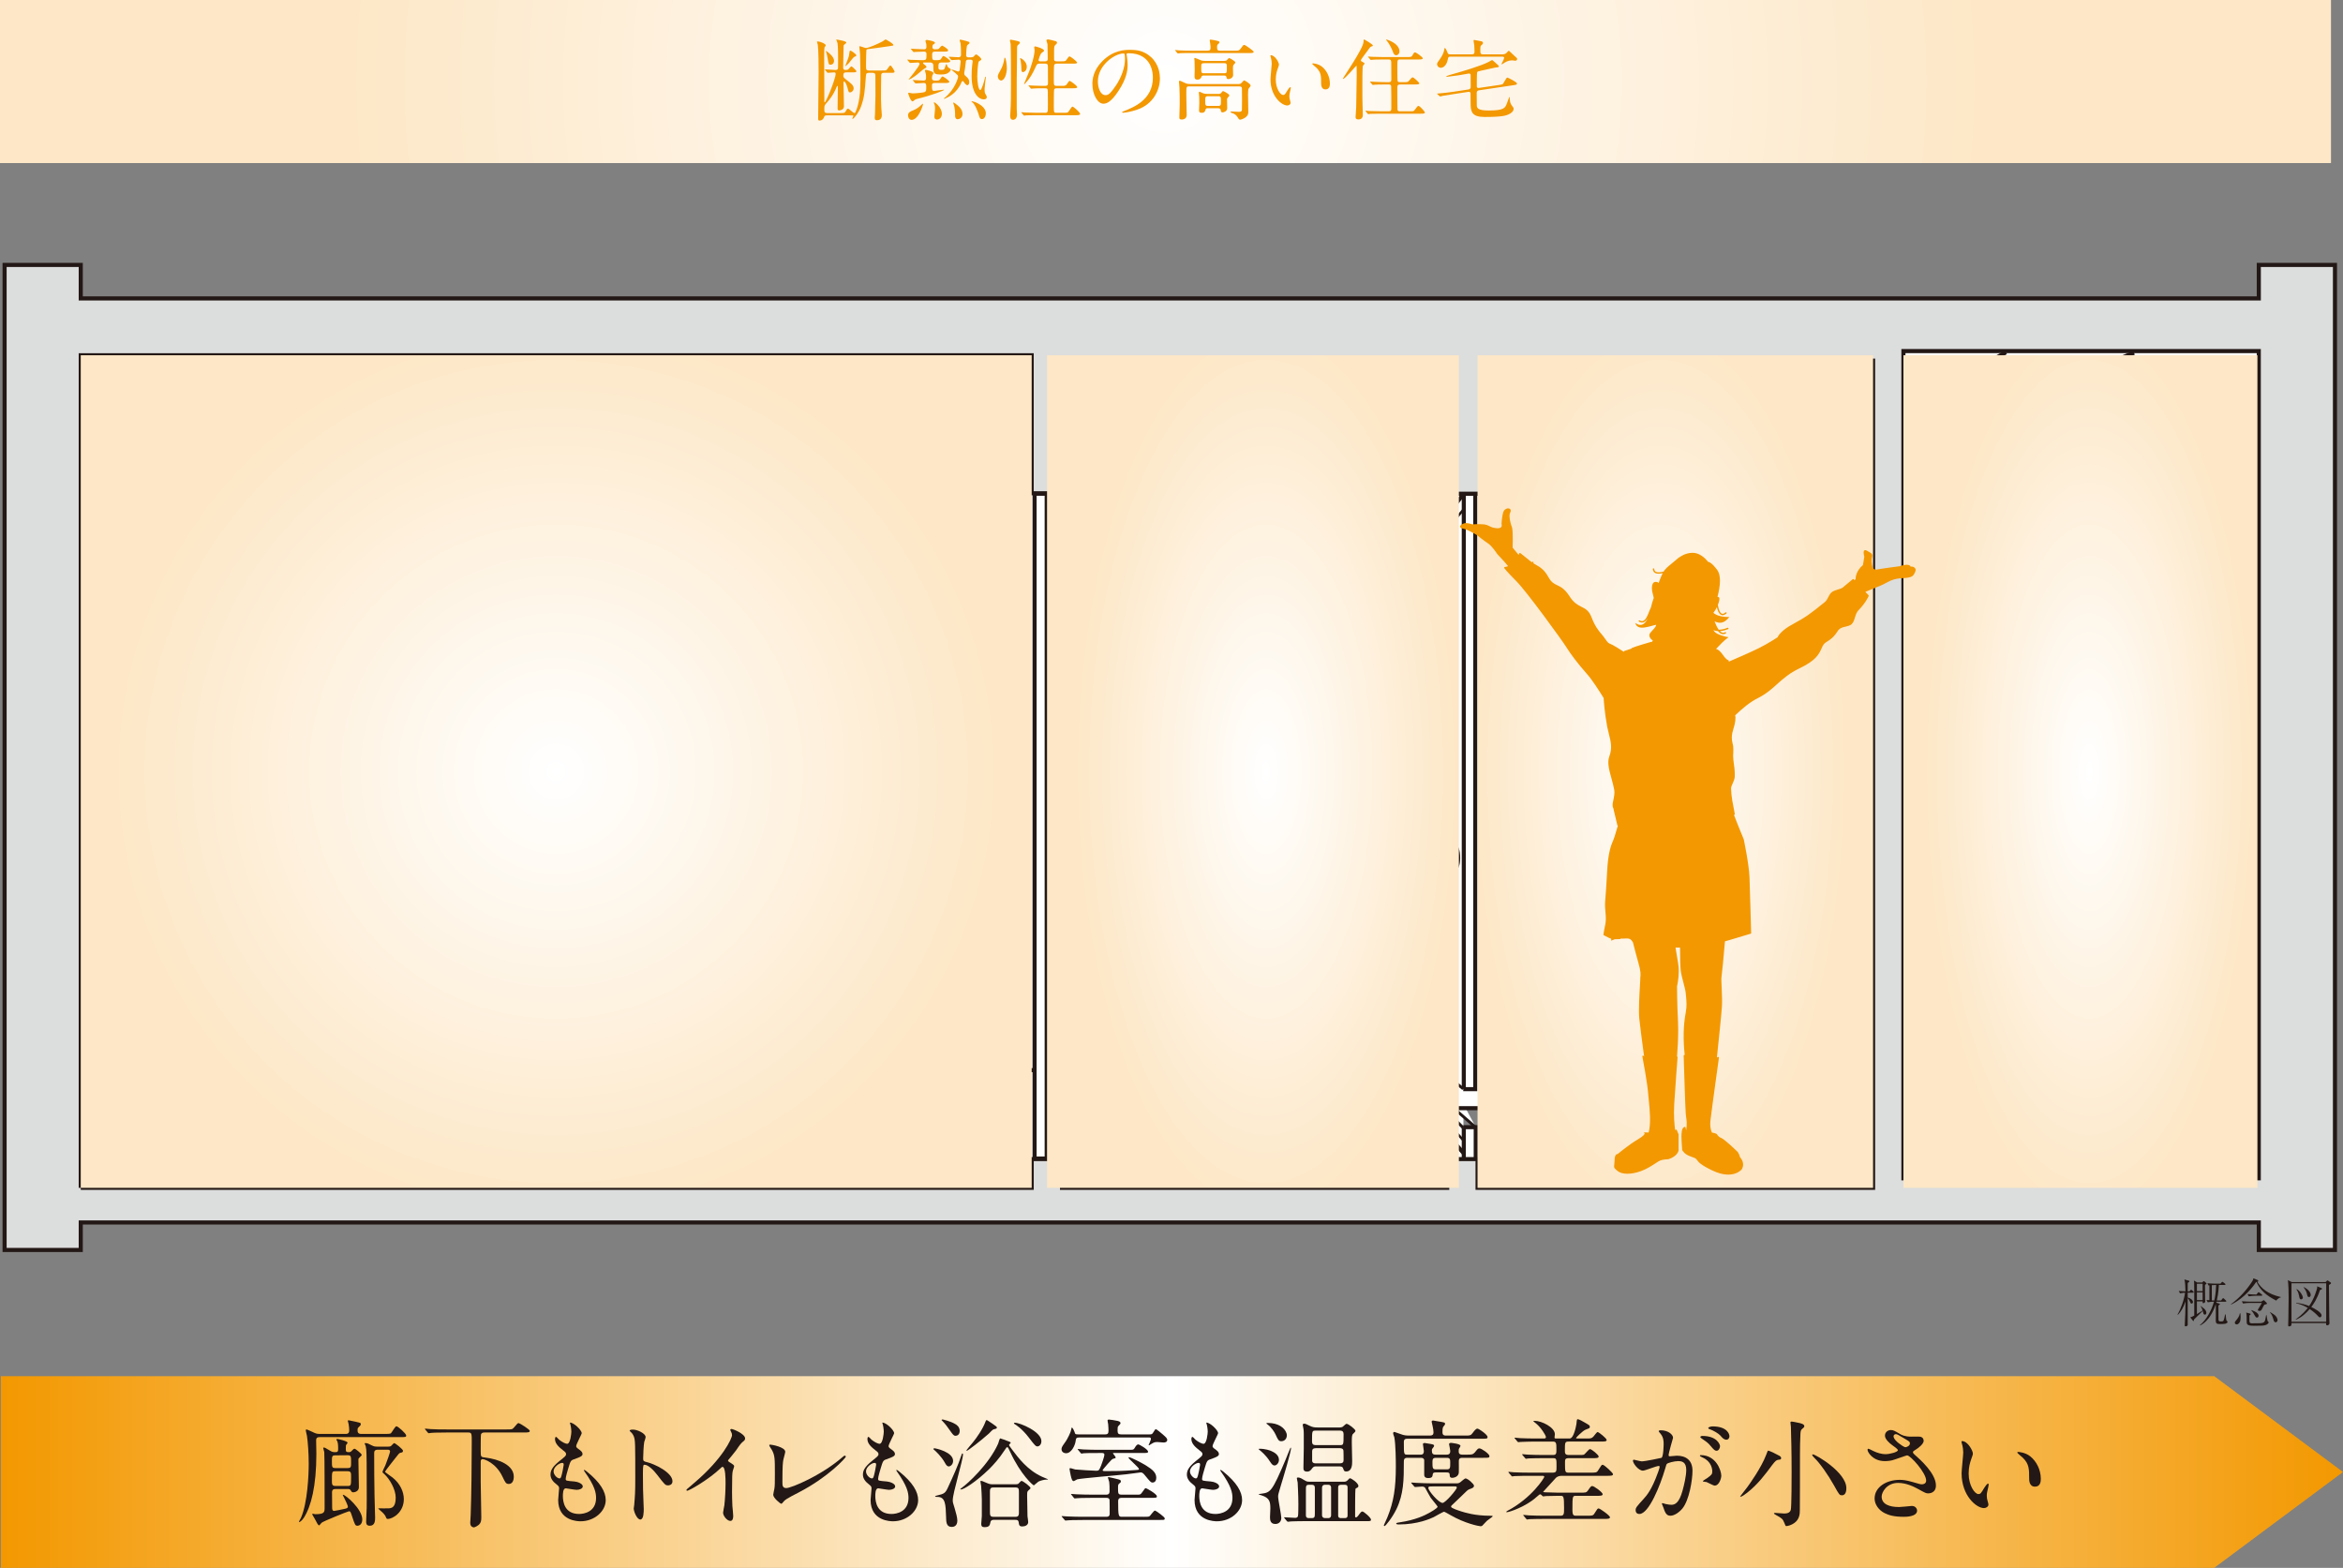 <?xml version="1.0" encoding="UTF-8"?><svg xmlns="http://www.w3.org/2000/svg" xmlns:xlink="http://www.w3.org/1999/xlink" viewBox="0 0 796.14 532.73"><rect x="0" y="0" width="796.14" height="532.73" fill="#808080" stroke="none"/><defs><style>.cls-1{fill:url(#_名称未設定グラデーション_4-2);}.cls-1,.cls-2,.cls-3,.cls-4{mix-blend-mode:multiply;}.cls-5,.cls-6,.cls-7,.cls-8,.cls-9,.cls-10,.cls-11,.cls-12,.cls-13,.cls-14,.cls-15,.cls-16,.cls-17,.cls-18,.cls-19,.cls-20,.cls-21{stroke:#231815;}.cls-5,.cls-7,.cls-8,.cls-22,.cls-18{stroke-width:1.39px;}.cls-5,.cls-9,.cls-12,.cls-14,.cls-19{fill:none;}.cls-6,.cls-8,.cls-23,.cls-10,.cls-11,.cls-13,.cls-22,.cls-16,.cls-18,.cls-20,.cls-21{fill:#fff;}.cls-6,.cls-9{stroke-width:.97px;}.cls-2{fill:url(#_名称未設定グラデーション_4-4);}.cls-7,.cls-24{fill:#dcdddd;}.cls-8{stroke-linejoin:round;}.cls-25{fill:url(#_名称未設定グラデーション_4-5);}.cls-3{fill:url(#_名称未設定グラデーション_4);}.cls-10{stroke-width:1.22px;}.cls-26{fill:url(#_名称未設定グラデーション_14);}.cls-11{stroke-width:1.15px;}.cls-27{isolation:isolate;}.cls-12{stroke-width:2.78px;}.cls-28{fill:#231815;}.cls-13{stroke-width:1.11px;}.cls-14{stroke-width:.92px;}.cls-22{stroke:#333;}.cls-15{stroke-width:.86px;}.cls-15,.cls-17{fill:#bfc0c0;}.cls-16{stroke-width:1.01px;}.cls-17{stroke-width:1.04px;}.cls-29{fill:#f39800;}.cls-19{stroke-width:.83px;}.cls-20{stroke-width:1.2px;}.cls-4{fill:url(#_名称未設定グラデーション_4-3);}.cls-21{stroke-width:1.23px;}</style><radialGradient id="_名称未設定グラデーション_4" cx="189" cy="262.16" fx="189" fy="262.16" r="151.84" gradientUnits="userSpaceOnUse"><stop offset="0" stop-color="#fff"/><stop offset="1" stop-color="#fde7c6"/></radialGradient><radialGradient id="_名称未設定グラデーション_4-2" cx="-1447.77" fx="-1447.77" r="151.84" gradientTransform="translate(1052.77) scale(.43 1)" xlink:href="#_名称未設定グラデーション_4"/><radialGradient id="_名称未設定グラデーション_4-3" cx="-1252.19" fx="-1252.19" r="151.84" gradientTransform="translate(1090.11) scale(.42 1)" xlink:href="#_名称未設定グラデーション_4"/><radialGradient id="_名称未設定グラデーション_4-4" cx="-1323.62" fx="-1323.62" r="151.84" gradientTransform="translate(1199.64) scale(.37 1)" xlink:href="#_名称未設定グラデーション_4"/><radialGradient id="_名称未設定グラデーション_4-5" cx="396.03" cy="27.71" fx="396.03" fy="27.71" r="280.72" xlink:href="#_名称未設定グラデーション_4"/><linearGradient id="_名称未設定グラデーション_14" x1=".27" y1="500.16" x2="796.14" y2="500.16" gradientUnits="userSpaceOnUse"><stop offset="0" stop-color="#f39800"/><stop offset=".5" stop-color="#fff"/><stop offset="1" stop-color="#f39800"/></linearGradient></defs><g class="cls-27"><g id="_レイヤー_2"><g id="_レイヤ_1"><path class="cls-28" d="M745.14,439.23h-1.76v1.67c.88.14,1.78.86,1.78,1.49,0,.34-.25.54-.47.54-.27,0-.31-.09-.66-.86-.32-.72-.52-.88-.65-.99,0,1.45.02,9.04,0,9.08-.04.43-.54.5-.68.5-.34,0-.34-.2-.34-.29,0-.02,0-.13.02-.27.14-1.79.23-5.62.23-7.57v-.31c-.65,1.92-1.47,3.43-2.57,4.52l-.13-.09c1.13-1.87,2.33-5.29,2.55-7.41-.09,0-1.04.05-1.7.2l-.43-.79c.77.07.93.07,2.28.12-.04-1.35-.07-3.07-.36-4.04l1.53.43c.05.02.18.07.18.22,0,.11-.09.18-.22.27-.13.07-.23.16-.34.25l-.02.25v2.64h.59l.29-.34c.14-.18.18-.23.27-.23.07,0,.13.05.32.21l.38.32c.11.09.18.16.18.27,0,.16-.14.2-.27.2ZM749.6,436.34c-.13.07-.31.2-.36.23-.02.56,0,3.5.04,4.85.02.11.05.63.05.74,0,.52-.57.63-.66.63-.25,0-.25-.13-.23-.61h-1.94v4.33s.77-.45,1.94-1.24c-.09-.23-.32-.95-.7-1.45l.09-.05c.18.14,1.04.81,1.2.95.59.57.68,1.09.68,1.36,0,.39-.22.61-.52.61s-.47-.18-.57-.74c-.05-.23-.11-.39-.13-.52-.48.48-2.58,2.53-3.01,2.94.02.27.04.48-.14.48-.02,0-.13,0-.22-.13l-.88-1.13c.38-.07.5-.13,1.36-.59v-6.89c0-.79,0-3.73-.04-4.36-.02-.18-.05-.39-.09-.65l1.13.66h1.72l.27-.29c.09-.09.18-.16.25-.16s.13.04.2.09l.61.52c.09.07.11.14.11.2,0,.11-.09.16-.16.21ZM748.44,436.19h-1.94v2.51h1.94v-2.51ZM748.44,439.14h-1.94v2.6h1.94v-2.6ZM756.05,449.79c-.41.09-1.15.09-1.6.09-1.2,0-1.54-.09-1.54-1.31,0-.3.02-1.65.02-1.92,0-.59,0-.9-.02-3.54-.56,1.74-2.12,5.71-5.33,7.25l-.07-.11c2.21-1.76,4.02-5.1,4.79-7.97-.41,0-1.4.07-2.12.21l-.43-.77c.66.04.74.05.99.05v-5.02c-.07.02-.11.02-.27.05l-.41-.77c1.35.11,2.64.13,2.98.13h1.47l.36-.41c.18-.2.2-.21.27-.21.11,0,.29.14.34.18l.54.41c.09.07.18.16.18.27,0,.18-.16.2-.27.2h-1.96c-.16,2.87-.47,4.2-.7,5.26h1.47l.39-.54c.13-.16.18-.23.29-.23s.2.09.31.2l.57.54c.13.11.18.16.18.29,0,.16-.14.18-.27.18h-3.05c-.07.25-.07.27-.09.32l.97.3c.22.07.27.13.27.2,0,.22-.47.41-.5.43,0,3.82,0,4.58.02,4.72.02.52.13.72.61.72.83,0,.99,0,1.15-.38.13-.25.4-1.45.48-1.99h.18c.18,1.76.23,2.05.39,2.17.23.2.27.21.27.36,0,.38-.57.59-.86.65ZM752.78,436.61c-.25,0-.43,0-1.22.07v5.17c.23,0,.43,0,.84.02.23-.99.5-2.19.63-5.26h-.25Z"/><path class="cls-28" d="M773.47,441.92c-3.48-1.79-5.4-3.46-6.73-6.33h-.11c-2.26,3.43-5.62,6.37-8.51,7.66l-.09-.09c2.96-2.1,5.58-5.15,7.25-7.77.36-.56.38-.72.39-1.04l1.49.59c.09.05.2.14.2.27,0,.18-.16.29-.34.34,1.38,2.19,3.41,4.11,8.08,5.19v.05c-.83.14-1.56.92-1.63,1.13ZM761.03,449.26c-.29.52-.7.75-.99.75-.38,0-.66-.25-.66-.57,0-.27.2-.52.4-.75.57-.68,1.15-1.42,1.33-2.49h.13c.04.27.11.66.11,1.38,0,.61-.07,1.26-.31,1.69ZM769.45,443.3c-.16.21-.32.39-.63,1.06-.45.99-.63,1.06-1.02,1.06-.23,0-.61-.07-.61-.29,0-.2,1.22-2.03,1.4-2.42h-4.11c-.63,0-1.63.07-2.31.2l-.41-.77c1.35.11,2.64.14,2.98.14h3.62l.63-.4c.11-.05.18-.11.22-.11.09,0,.16.09.23.16l.77.77s.11.16.11.23c0,.22-.56.31-.86.36ZM769.99,450.17c-.72.29-1.53.3-3.54.3-1.85,0-2.94,0-3.03-1.04-.07-.97.07-2.53-.16-3.46l1.27.36c.16.04.23.09.23.18,0,.23-.27.36-.41.43,0,.3-.02,1.63,0,1.9.05.56.14.79.81.79,3.07,0,3.55,0,4.06-.34.29-.21.41-.38.59-1.29.14-.66.2-1,.22-1.18h.11c.07.31.27,1.69.36,1.96.05.14.05.16.25.34.09.09.14.14.14.23,0,.18-.4.63-.9.83ZM768.43,440.28h-2.01c-.63,0-1.61.07-2.3.2l-.43-.77c1.27.11,2.53.14,3.05.14l.45-.57c.05-.07.18-.22.27-.22.11,0,.31.16.34.18l.72.57c.09.05.18.14.18.27,0,.16-.14.2-.27.2ZM766.9,447.7c-.32,0-.56-.38-.7-.63-.52-.95-.57-1.06-1.22-1.87l.04-.07c1,.41,1.33.54,1.69.81.4.3.75.75.75,1.06,0,.41-.25.7-.56.7ZM773.25,449.29c-.36,0-.57-.36-.66-.65-.4-1.36-.52-1.81-1.26-2.73l.05-.09c.65.39,1.56.95,1.87,1.31.59.68.65,1.26.65,1.42,0,.56-.41.74-.65.74Z"/><path class="cls-28" d="M791.36,436.61c0,1.02.05,7.86.11,10.78,0,.34.07,1.88.07,2.19,0,.61-.57.74-.75.74-.43,0-.41-.25-.38-.77h-11.77c.02.56.04,1.13-.83,1.13-.29,0-.3-.2-.3-.34,0-.41.07-2.21.07-2.58.09-4.4.09-5.33.09-6.8,0-1.99-.04-4-.25-5.99l1.31.65h11.5l.38-.38c.07-.07.14-.18.27-.18.07,0,.14.05.27.14l.77.54c.11.07.14.09.14.21,0,.23-.11.34-.7.66ZM790.43,436.03h-11.79v13.08h11.79v-13.08ZM788.31,438.36c-1,3.07-2.15,4.65-2.94,5.74,1.06.52,3.48,1.79,3.48,2.83,0,.36-.23.68-.57.68-.22,0-.27-.05-.56-.36-.74-.83-1.67-1.65-2.91-2.46-1.31,1.54-2.85,2.89-4.74,3.64v-.11c2.31-1.7,3.46-3.12,4.11-3.93-1.74-1.02-3.05-1.36-3.95-1.56l-.02-.16c1.79.2,3.25.61,4.41,1.09,1.7-2.39,2.76-5.81,2.76-6.41,0-.09-.02-.16-.04-.29l1.47.61c.11.04.22.09.22.2,0,.25-.56.43-.74.47ZM781.92,441.5c-.48,0-.54-.34-.72-1.29-.11-.5-.31-1.36-.88-2.08l.09-.11c1.26.66,2.1,2.37,2.1,2.82,0,.39-.29.66-.59.66ZM784.58,440.71c-.45,0-.5-.23-.72-1.17-.2-.9-.84-1.81-1.11-2.12l.05-.09c1.24.56,2.37,1.67,2.37,2.64,0,.12,0,.74-.59.74Z"/><rect class="cls-23" x="135.54" y="151.97" width="228.2" height="211.92"/><rect class="cls-23" x="579.45" y="158.87" width="96.26" height="217.49"/><rect class="cls-23" x="483.18" y="158.87" width="96.28" height="217.49"/><rect class="cls-23" x="357.48" y="378.05" width="138.24" height="31.77"/><polygon class="cls-23" points="7.43 409.82 354.54 409.82 354.54 363.95 133.93 363.95 7.43 409.82"/><rect class="cls-23" x="642.79" y="118.63" width="128.03" height="40.72"/><polygon class="cls-23" points="775.19 404.5 677.38 380.68 677.38 159.38 775.19 120.55 775.19 404.5"/><polygon class="cls-23" points="641.92 403.07 579.26 379.24 579.26 158.62 641.92 119.81 641.92 403.07"/><polygon class="cls-23" points="497.2 411.85 473.37 377.48 473.37 151.85 497.2 114.82 497.2 411.85"/><polygon class="cls-23" points="351.81 413.38 375.85 377.85 375.85 152.45 351.15 104.79 351.81 413.38"/><polyline class="cls-5" points="492.93 122.54 473.18 151.97 375.71 151.97 360.86 122.54"/><polyline class="cls-5" points="767.52 122.54 675.75 159.02 647.5 159.02"/><polyline class="cls-5" points="636.46 122.54 579.26 159.02 503.23 159.02"/><polyline class="cls-5" points="351.02 152.9 134.51 152.9 27.44 120.71"/><polyline class="cls-5" points="134.51 152.9 134.51 363.61 352.17 363.61"/><line class="cls-5" x1="675.75" y1="159.02" x2="675.75" y2="282.13"/><polyline class="cls-18" points="725.14 119.87 683.23 136.62 651.61 136.05 681.61 119.73"/><polyline class="cls-18" points="592.42 122.73 564.2 138.73 531.53 138.73 547.86 122.41"/><polyline class="cls-18" points="455.14 122.54 444.7 138.73 408.07 138.73 404.55 122.41"/><line class="cls-5" x1="134.51" y1="363.61" x2="28.62" y2="401.01"/><rect class="cls-18" x="351.54" y="167.75" width="4.12" height="225.9"/><polyline class="cls-5" points="356.24 167.75 372.73 188.33 372.73 373.07 355.78 393.57"/><polyline class="cls-19" points="356 172.75 370.66 189.97 370.66 371.74 355.78 388.95"/><path class="cls-18" d="M358.76,291.53c0-2.39.57-4.57,2.16-4.57s2.65,1.94,2.65,4.33c0,2.39-1.08,4.34-2.65,4.34s-2.16-1.71-2.16-4.1Z"/><path class="cls-21" d="M360.1,291.28c0-2.72.38-4.94,1.94-4.94,1.58,0,2.66,2.22,2.66,4.94,0,2.73-1.08,4.94-2.66,4.94s-1.94-2.2-1.94-4.94Z"/><rect class="cls-18" x="497.39" y="167.75" width="3.91" height="202.32"/><rect class="cls-18" x="497.39" y="382.99" width="4.06" height="24.38"/><polyline class="cls-5" points="497.39 167.75 480.91 188.33 480.91 373.07 497.39 391.9"/><polyline class="cls-19" points="497.62 172.75 482.98 189.97 482.98 371.74 497.39 387.62"/><path class="cls-18" d="M495.47,291.53c0-2.39-.57-4.57-2.15-4.57s-2.65,1.94-2.65,4.33c0,2.39,1.09,4.34,2.65,4.34s2.15-1.71,2.15-4.1Z"/><path class="cls-21" d="M494.15,291.28c0-2.72-.39-4.94-1.95-4.94s-2.67,2.22-2.67,4.94,1.09,4.94,2.67,4.94,1.95-2.2,1.95-4.94Z"/><rect class="cls-18" x="393.52" y="188.9" width="64.42" height="117.63"/><path class="cls-18" d="M647.5,282.42h41.19s6.47-.59,6.47,5.3c0,5.89,0,41.78,0,45.3s-1.77,20.73-4.71,20.73"/><path class="cls-18" d="M679.05,340.6s12.95-22.27-.37-42.3c-5.38-10.18-24.12-11.18-28.83,12.35-4.7,23.54,5.13,31.01,5.13,31.01"/><path class="cls-8" d="M702.66,347.13s5.16,13.23-7.21,26.19c-1.17,4.71-.73,18.96-.73,18.96,0,0-7.35.75-14.86.75-16.92,0-14.12-2.94-21.17-4.71-7.06-1.77-7.06-8.38-7.06-8.38v-35.89"/><path class="cls-16" d="M684.94,293.06c0-1.43,1.15-2.58,2.57-2.58,1.42,0,2.59,1.15,2.59,2.58,0,1.28-.93,2.33-2.16,2.54v3.46h-1.7v-3.8c-.78-.43-1.3-1.27-1.3-2.2Z"/><path class="cls-18" d="M622.79,350.07v44.72h-84.11s-25.29-18.25-25.29-18.25v-47.65s0-3.54,6.47-3.54h59.42s43.52,7.66,43.52,7.66c0,0,0,1.17,0,17.05Z"/><path class="cls-18" d="M605.3,235.35s2.2-6.18,6.17-5.29c3.97.89,9.72,7.5,12.36,12.35,2.63,4.85,3.96,10.58,3.96,13.68h-4.85s-4.4-18.49-10.13-17.65c-4.38.64-2.66.44-4.43,0-1.76-.45-3.08-3.1-3.08-3.1Z"/><path class="cls-18" d="M624.85,281.33l-2.86,4.2c-6.03,8.72-11.25,16.26-10.52,28.25.73,12.1,3.67,15,5.41,15.56.53.18,1.28,2.81,5.11-1.1l2.79,2.19c-5.61,6.16-7.63,2.7-8.95,2.28-4.91-1.54-7.28-8.97-7.88-18.71-.81-13.22,4.99-21.59,11.14-30.46l2.83-4.16c6.48-9.74,2.03-23.92,2-24.07l3.36-1.08c.21.64,5.03,15.95-2.43,27.11Z"/><path class="cls-18" d="M630.45,250.79s-6.18-2.65-11.48.44l1.34,4.42s5.74-2.65,9.72.44l.43-5.3Z"/><path class="cls-18" d="M393.07,389.61c0,.81.68,1.5,1.51,1.5h61.86c.82,0,1.51-.69,1.51-1.5v-70.83c0-.82-.68-1.49-1.51-1.49h-61.86c-.83,0-1.51.67-1.51,1.49v70.83Z"/><path class="cls-18" d="M462.78,195.2c0-4.38-3.56-7.94-7.94-7.94-4.38,0-7.94,3.56-7.94,7.94s3.56,7.94,7.94,7.94c4.38,0,7.94-3.55,7.94-7.94Z"/><path class="cls-18" d="M405.86,195.2c0-4.38-3.55-7.94-7.95-7.94-4.38,0-7.94,3.56-7.94,7.94,0,4.39,3.57,7.94,7.94,7.94s7.95-3.55,7.95-7.94Z"/><rect class="cls-18" x="393.07" y="152.41" width="64.42" height="31.77"/><rect class="cls-18" x="402.78" y="205.85" width="45.89" height="87.24"/><rect class="cls-18" x="398.96" y="327.71" width="53.52" height="58.41"/><path class="cls-18" d="M392.51,300.64c.8-.24,2.12-.43,2.94-.43h26.56c.82,0,2.18,0,3,0h.98c.82,0,2.17,0,2.99,0h26.55c.83,0,2.16.19,2.95.43,0,0,10.47,3.11,10.47,7.95,0,4.85,0,8.21,0,8.21,0,.82-.66,1.5-1.5,1.5h-38.91c-.83,0-2.18,0-3,0h-1.8c-.13,0-.9,0-1.73,0h-38.48c-.83,0-1.5-.68-1.5-1.5v-8.21c0-4.84,10.47-7.95,10.47-7.95Z"/><line class="cls-9" x1="425.7" y1="327.93" x2="425.7" y2="386.69"/><line class="cls-9" x1="408.52" y1="152.85" x2="408.52" y2="183.44"/><line class="cls-9" x1="425.7" y1="152.85" x2="425.7" y2="183.44"/><line class="cls-9" x1="442.93" y1="152.85" x2="442.93" y2="183.44"/><line class="cls-5" x1="579.26" y1="159.07" x2="579.26" y2="325.36"/><line class="cls-5" x1="767.06" y1="402.9" x2="695.59" y2="386.24"/><polyline class="cls-5" points="491.8 403.21 472.93 377.87 458.37 377.87"/><polyline class="cls-5" points="393.04 377.87 375.67 377.87 360.43 403.07"/><line class="cls-5" x1="473.37" y1="378.31" x2="473.37" y2="151.97"/><line class="cls-5" x1="375.85" y1="378.35" x2="375.85" y2="151.97"/><path class="cls-18" d="M664.56,340.67s7.66.59,15.89.59c7.85,0,32.35,4.7,17.64,8.24-13.78,3.29-28.83.57-37.06-1.19-8.24-1.76-16.48-7.05,3.52-7.64Z"/><polyline class="cls-18" points="92.53 296.67 90.75 296.67 90.75 344.43 92.53 344.43"/><polygon class="cls-18" points="89.61 367.7 173.31 365.18 173.31 361.81 89.61 364.33 89.61 367.7"/><rect class="cls-18" x="125.85" y="298.7" width="9.45" height="49.43"/><polygon class="cls-18" points="114.02 352.08 147.12 351.35 147.12 348 114.02 348.74 114.02 352.08"/><polygon class="cls-18" points="92.53 344.43 168.36 343.26 168.36 297.84 92.53 296.67 92.53 344.43"/><polygon class="cls-18" points="99.82 340.6 163.13 339.44 163.13 301.66 99.82 300.5 99.82 340.6"/><path class="cls-18" d="M621.29,328.77h5.85v11.4s.62,5.68-2.63,5.68c-5.08,0-4.06,0-5.96,0-4.43,0-4.96.15-4.96,2.81h-5.71s0-1.86,0-4.24c0-2.38,2.05-4.45,5.69-4.45,4.37,0,7.72.63,7.72-2.88s0-8.33,0-8.33Z"/><rect class="cls-11" x="620.3" y="324.51" width="8.37" height="5.22"/><path class="cls-18" d="M396.16,303.61l-3.8,1.85c-.58.59-.39,1.06.43,1.06h63.63c.82,0,1.1-.57.64-1.23l-3.56-1.52-57.35-.17Z"/><line class="cls-5" x1="635.89" y1="402.58" x2="622.21" y2="394.53"/><path class="cls-24" d="M693.78,345.41c.66.12-.63.88-3.25,1.3-9.84,1.52-20.59.27-26.47-.55-1.47-.21-2.94-.51-4.09-.88,0,0,11.52-3.47,33.81.13Z"/><path class="cls-14" d="M693.78,344.6c.24.61-.61,1.21-3.15,1.77-9.52,2.11-19.93.38-25.62-.75-1.43-.28-2.85-.69-3.97-1.18"/><path class="cls-7" d="M1.56,90.02v334.69s25.88,0,25.88,0v-9.34h740.09v9.34s25.88,0,25.88,0V90.02s-25.88,0-25.88,0v11.38H27.44v-11.38s-25.88,0-25.88,0ZM767.52,400.36h-120.75V119.29h120.75v281.06ZM27.44,403.61V120.71h323.12v46.89s10.3,0,10.3,0v-45.07h132.07v45.23s10.31,0,10.31,0v-45.23h133.23v281.07h-134.4v-9.76s-10.31,0-10.31,0v9.76h-130.89v-9.76s-10.3,0-10.3,0v9.76H27.44Z"/><rect class="cls-17" x="429.63" y="330.4" width="6.87" height="1.19"/><rect class="cls-17" x="414.34" y="330.4" width="6.85" height="1.19"/><rect class="cls-15" x="444.53" y="180.98" width="4.73" height="1.19"/><rect class="cls-15" x="435.72" y="180.98" width="4.73" height="1.19"/><rect class="cls-15" x="409.82" y="180.98" width="4.73" height="1.19"/><rect class="cls-15" x="401.01" y="180.98" width="4.73" height="1.19"/><line class="cls-5" x1="651.63" y1="376.54" x2="647.5" y2="376.54"/><polyline class="cls-6" points="497.2 369.97 489.7 363.8 489.7 375.7 497.2 383.21"/><polyline class="cls-6" points="501.6 383.21 492.31 375.11 492.31 365.99"/><line class="cls-5" x1="513.38" y1="376.54" x2="494.1" y2="376.54"/><path class="cls-18" d="M222.1,334.18c3.16-3.15,8.02-2.64,11.78-4.55-1.28-8.76-4.18-15.82,5.5-20.02,14.69-6.36,36.03-3.9,51.99-2.14,14.25,1.59,36.37-4.26,47.3,7.3,5.29,5.62,3.37,11.46,1.21,17.41,3.28.61,7.39,2.58,8.62,4.46,2.7,4.06-.09,5.47-2.77,8.14-2.45,2.43-4.17,9.48-5.42,12.77-1.59,4.17-.34,2.97-1.49,7.08-1.23,4.42-6.2,8.51-9.91,10.78-5.78,3.54-13.06,1.55-19.38,1.33-21.55-.8-39.76,1.57-61.31.6-8.46-.38-15.24,2.04-18.93-6.17-1.46-3.24-2.15-7.86-2.76-11.81-1.29-3.77-2.41-7.65-3.28-9.66-2.2-5.12-6.13-10.52-1.14-15.52Z"/><path class="cls-18" d="M240.39,349.97c7.24.08,20.55-1.65,18.19-9.53-1.53-5.1-2.25-14.64-8.09-15.19-3.67-.34-16.11,3.56-17.15,7.07-1.45,4.75,3.16,14.48,6.04,17.16"/><path class="cls-18" d="M270.67,344.43c-2.04-7.79-2.15-13.79-11.13-14.63-8.48-.81-12.2-.68-13.1,9.08-.57,6.39-.42,11.86,7.07,11.61,3.29-.12,5.9-.78,9.1-1.49,1.89-.44,6.37-.84,8.06-2.05"/><path class="cls-18" d="M326.69,348.46c1.76-2.65,10.38-12.75,8.65-16.67-1.73-3.88-15.63-4.56-18.24-2.82-2.32,1.56-3.88,7.05-5.13,9.38-1.68,3.15-3.6,5.1-1.17,7.72,2.03,2.19,14.54,4.94,16.39,1.91"/><path class="cls-20" d="M259.81,384.24c0-1.1-2.08-1.99-10.29-1.99-8.2,0-12.06.89-12.06,1.99s3.86,1.99,12.06,1.99c8.21,0,10.29-.89,10.29-1.99Z"/><line class="cls-12" x1="249.52" y1="354.23" x2="249.52" y2="384.24"/><path class="cls-18" d="M274.82,354.23c0-1.45-11.34-2.63-25.31-2.63s-25.3,1.17-25.3,2.63c0,1.46,11.34,2.65,25.3,2.65,13.97,0,25.31-1.19,25.31-2.65Z"/><path class="cls-18" d="M164.23,351c6.96,0,12.64,8.64,12.64,16.96v5.73s-.08,2.47-.08,2.47l-5.27-.38.06-2.09v-5.73c0-5.51-3.37-12.03-7.34-12.03l-66.04,1.88c-3.98,0-7.35,4.63-7.35,10.15v13.18h-5.3v-13.18c0-8.31,5.67-15.08,12.65-15.08l66.04-1.88Z"/><path class="cls-22" d="M68.3,363.52c2.38-16.83-4.01-68.15-16.21-67.11"/><path class="cls-22" d="M67.44,333.81c-3.37-14.54-1.34-45.69,7.71-51.41"/><path class="cls-22" d="M52.6,302.15c6.87-4.76,13.34,4.91,5.45,11.42-6.16,5.08-9.11-.04-15.36,7.44.97-5.37.37-14.47,2.12-16.99,3.07-4.41,3.84-3.46,9.21-2.56"/><path class="cls-22" d="M74.55,274.93c2.12,2.55-10,8.15.76,12.79,3.57,1.55,6.71-.32,10.39-.68,3.55-.36,3.13.36,6.52.92-4.98-3.86-12.59-29.38-17.84-13.49l.17.47Z"/><path class="cls-22" d="M76.96,312.37c-3.86,1.86-7.18,41.34-6.35,50.83"/><path class="cls-22" d="M79.47,312.02c.95-.94.11-.38,1.92-1.41,8.63.71,2.89,9.55,11.34,15.59-4.82-1.14-15.17,2.08-18.84-4.89-4.26-8.15,1.92-10.23,4.62-8.82"/><path class="cls-22" d="M59.12,391.44s2.44,2.35,10.82,2.35c6.72,0,7.81-2.35,7.81-2.35l5.5-29.96-28.75.99,4.62,28.97Z"/><path class="cls-22" d="M63.45,328.89c1.88-.45,1.72-.76,2.7,1.8.95,2.54-.08,4.89-1.77,6.32-1.47,1.24-1.97,1.88-3.43,3.26-1.53,1.45-3.27,2.57-3.84,6.75-1.28-2.8-1.08-6.7-1.54-9.76-.36-2.51-1.63-5.17-1.33-7.68.34-2.9,2.54-4.68,4.46-3.77,1.76.81,2.69,3.58,4.76,3.08"/><path class="cls-22" d="M51.63,292.92c1.68,1.15,1.71.8,1.06,3.51-.65,2.68-2.7,3.65-4.76,3.37-1.78-.24-2.51-.15-4.35-.26-1.95-.11-3.86-.66-6.56,2.04.55-3.13,2.8-5.93,4.13-8.6,1.07-2.17,1.57-5.2,3.14-6.86,1.85-1.93,4.47-1.5,5.43.7.86,2.02.08,4.85,1.91,6.1"/><path class="cls-22" d="M82.47,362.84c0-1.89-8.24-2.43-14.73-2.43s-12.48,1.28-12.48,2.43,5.71,2.07,12.18,2.07c6.47,0,15.03-.9,15.03-2.07Z"/><polyline class="cls-18" points="612.81 334.24 580.59 328.94 521.91 328.45 539.84 334.19 611.62 334.19"/><path class="cls-18" d="M628.67,324.52c0-.5-1.97-.87-4.41-.87s-4.4.37-4.4.87c0,.49,1.97.89,4.4.89s4.41-.4,4.41-.89Z"/><rect class="cls-13" x="422.39" y="296.71" width="5.24" height="5.24"/><rect class="cls-13" x="422.39" y="299.79" width="5.24" height="5.24"/><path class="cls-13" d="M427.62,296.73c0-.49-1.24-.89-2.75-.89s-2.75.41-2.75.89c0,.49,1.23.87,2.75.87s2.75-.38,2.75-.87Z"/><polyline class="cls-5" points="611.62 334.19 539.84 334.19 520.59 327.13"/><path class="cls-10" d="M90.17,234.53c0-10.37-4.94-18.76-11.04-18.76-6.09,0-11.03,8.39-11.03,18.76,0,10.35,4.94,18.74,11.03,18.74,6.1,0,11.04-8.39,11.04-18.74Z"/><path class="cls-10" d="M86.73,234.53c0-8.04-3.4-14.54-7.6-14.54s-7.59,6.5-7.59,14.54c0,8.02,3.41,14.52,7.59,14.52s7.6-6.5,7.6-14.52Z"/><rect class="cls-3" x="27.44" y="120.71" width="323.12" height="282.9"/><rect class="cls-1" x="355.78" y="120.71" width="139.94" height="282.9"/><rect class="cls-4" x="502.06" y="120.71" width="134.4" height="282.9"/><rect class="cls-2" x="646.78" y="120.71" width="120.28" height="282.9"/><path class="cls-29" d="M650.96,193.74c-.05-.43-.22-.76-.55-.97-.41-.28-.93-.28-1.2-.25-.08-.19-.22-.34-.38-.43-.99-.52-3.07.21-3.28.3-.21.02-6.23.81-7.89,1.14-.35.07-.63.01-.88-.16-.56-.43-.65-1.44-.65-1.45-.01-.05-.34-1.47-.01-2.55.3-1.09-.22-1.38-1.02-1.83l-.75-.42c-.35-.22-.63-.26-.86-.08-.17.14-.24.41-.24.72,0,.49.15,1.05.24,1.38,0,.09-.44,2.71-.47,2.86-2.33,1.94-2.51,4.24-2.51,4.77v.02c-.05.05-.18.19-.34.36l-.31-.34c-.08-.09-.21-.09-.31,0l-3.38,2.81c-.35.3-.97.47-1.62.68-.78.23-1.57.47-2.15.93-.55.44-.85,1.08-1.17,1.68-.32.62-.63,1.26-1.21,1.7-4.98,4.02-6.34,5.04-10.83,7.47-4.08,2.18-5.02,4.09-5.18,4.46-.32.22-3.19,2.1-6.36,3.69-2.48,1.24-7.65,3.5-10.29,4.62.04-.06.07-.12.08-.2l.05-.19-.18-.08c-.77-.34-1.36-1.12-1.87-1.86-.66-.87-1.31-1.75-2.34-2.02,1.33-1.42,2.65-2.83,4.25-3.99-1.05-.09-4-.97-4.68-1.79-.19-.2-.33-.43-.45-.67.49.28,1.03.38,1.57.4.35.44.74.78,1.18.93.48.16.95.12,1.45-.16.12-.06.15-.2.08-.33-.06-.12-.22-.14-.33-.07-.36.2-.69.23-1.05.11-.24-.07-.48-.27-.7-.49,1.07-.07,2.11-.41,2.8-.68.11-.06.16-.2.11-.33-.04-.12-.17-.15-.31-.13-.58.26-1.81.67-2.99.68-.61-.83-1.08-1.95-1.43-2.84,1.67.69,3.07.89,5.03-1.47-1.8-.02-4.11-.26-5.44-1.44.04-.06.08-.12.13-.15.4-.52.75-1.12,1.07-1.77.23,1.14.67,2.19,1.36,2.57.56.33,1.18.16,1.89-.44.11-.07.12-.21.02-.32-.08-.1-.22-.12-.34-.04-.53.47-.97.6-1.34.39-.65-.36-1.05-1.62-1.26-2.93.41-1,.62-1.96.5-2.34-.1-.26-.26-.35-.41-.38-.06-.01-.14-.01-.21-.01,2.01-7.8-.17-9.19-.79-10.02-.61-.79-1.66-1.82-2.42-1.9,0,0-1.48-2.05-3.7-2.81-2.23-.75-4.72.39-5.56.96-.88.56-.68.37-1.88,1.43-1.18,1.03-2.94,2.31-3.62,3.23-.1.13-.22.31-.33.5-1.24.33-2.15.37-2.68.07-.31-.19-.49-.49-.51-.96-.02-.12-.13-.21-.28-.21-.12.02-.21.12-.2.26.05.61.29,1.05.76,1.32.63.34,1.54.29,2.59.08-.4.77-.81,1.75-1.2,2.82-.03.02-.04.05-.06.09t.04-.02c-.07.13-.12.3-.16.44,0-.01-.01-.03-.03-.03-.28-.27-.65-.38-1.09-.35-.35.04-.64.21-.82.52-.58.89-.29,2.73-.14,3.18l.2.79c.07.36.14.7.21.98-.29.92-.51,1.6-.55,1.66-.11.35-.23.85-.36,1.43-.19.36-.35.78-.54,1.23-.55,1.49-1.23,3.17-2.19,3.5-.33.11-.72.05-1.13-.19-.13-.08-.26-.05-.33.07-.06.12-.01.26.08.32.55.34,1.06.41,1.53.26.58-.21,1.04-.74,1.45-1.41-.82,1.87-2.08,3.12-4.23,1.63.75,2.94,5.08.96,7.11.61-.19,1.29-2.35,2.5-2.34,3.53.04.92.59,1.4,1.19,1.81-.14.21-.25.38-.35.58l-.05-.17-.26.08c-.21.06-5.35,1.53-6.42,2.04l-.19.1.06.11-2.5.83-.16.26-2.52-1.58c-1.04-.65-1.65-.91-2.05-1.09-.65-.29-.79-.34-1.64-1.55-.39-.63-.82-1.14-1.29-1.7-1.05-1.24-2.26-2.66-3.43-5.74-.9-2.36-2.14-2.96-3.45-3.61-1.23-.62-2.6-1.3-4.06-3.59-1.63-2.54-2.98-3.19-4.19-3.76-1.06-.51-2.01-.96-2.93-2.67-1.44-2.63-2.89-3.47-4.31-4.27-.34-.2-.63-.37-.94-.57.01,0,.01-.02.05-.03.1-.06.15-.21.07-.31-.05-.13-.21-.17-.32-.09-.07.03-.15.09-.21.14-.19-.13-.35-.23-.53-.38-2.03-1.68-3.41-2.71-3.41-2.73-.06-.04-.13-.05-.2-.02-.08.02-.15.07-.17.14,0,0-.09.2-.2.49-.85-1.03-1.97-2.38-2.04-2.47.01-.26.05-1.4.05-2.73,0-1.52-.05-3.24-.21-3.99-.32-.82-.9-2.66-.9-4.02,0-.44.06-.82.21-1.1.15-.31.21-.54.21-.72s-.06-.33-.12-.42c-.18-.26-.51-.38-.91-.35-.53.07-1.18.44-1.44,1.12-.5,1.35-.66,3.93-.66,4.03,0,.04,0,.06.01.08,0,.03.23.68-.12,1.12-.24.31-.74.45-1.46.39-1.3-.08-1.93-.39-2.54-.71-.53-.27-1.04-.51-1.91-.6-1.73-.15-3.72-.04-3.95-.01-.21-.07-1.75-.65-2.75-.33-.51.19-1.41.56-1.38,1.1.04.44.63.61,1.09.7,1.57.3,4.5,2.1,4.54,2.11,0,0,2.47,1.97,3.95,2.95,1.43.96,3.06,3.55,3.07,3.57,1.52,1.58,3.08,3.31,3.67,4.11-.35.15-.71.24-1.11.28-.08.02-.15.07-.19.14-.02.07-.02.17.02.25.02.04.74,1.06,4.11,4.45,3.46,3.46,15.4,19.9,16.96,22.39,1.65,2.64,4.02,5.72,6.83,8.9,1.93,2.16,4.16,5.65,5.86,8.39.04.78.3,4.87,1.22,9.84l.59,2.5c.63,2.51,1.19,4.69.1,7.56-.76,2-.03,4.62.73,7.37.36,1.32.73,2.67.97,3.99.16,1.09-.07,2.28-.29,3.33-.28,1.19-.47,2.22-.01,2.85v.03l-.04-.07,1.42,5.98.14-.02c-.13.43-.25.85-.39,1.28-.41,1.43-.8,2.89-1.42,4.26-1.37,3.08-1.73,7.49-1.89,10.98-.19,3.41-.36,6.28-.62,9.3-.09,1.14-.02,2.3.09,3.4.08.99.18,2,.12,2.99-.04.9-.23,1.78-.41,2.63-.14.7-.29,1.45-.38,2.18v.16l.14.07.54.29c.87.44,1.39.73,1.97.91l-.02.26-.02.38.34-.13.89-.35c.46,0,.98,0,1.68-.05l.22-.02v-.13c.31,0,.73,0,1.25-.03h.01c.16-.03.3-.03.46-.03,1.58-.09,1.9.35,2.48,1.18,0,.03.04.07.08.12.57,2.24,1.25,4.89,1.81,6.82.93,3.15.82,4.23.7,5.1l-.02.77-.12,2.17c-.19,3.1-.46,8.27-.23,10.91.2,2.05,1.01,8.21,1.66,13.07-.05-.08-.12-.14-.15-.23-.08-.11-.2-.14-.29-.11-.12.04-.17.15-.16.26.03.1,1.82,9.54,2.01,13.07l.2,2.05c.31,3.07.77,7.76-.08,10.77-.39-.05-.78-.07-1.21-.05l-.44.05s.24.29.31.33h0c0,.13-.13.7-2.36,2.01-2.8,1.64-6.28,4.51-6.86,4.99-.11-.02-.26-.02-.38.07-.41.26-.62.96-.63,2.14l-.11,1.45c-.14.96-.04,1.09,1.11,2.04,1.5,1.26,4.66,1.28,8.05.03,1.94-.72,3.62-1.82,4.83-2.6.69-.47,1.25-.82,1.61-.96,1-.4,2.66-.44,2.67-.44h.04c.14-.02,3-.82,3.55-2.94h0v-5.53l-.69-1.63-.44.12s.01.05.01.14c0,.06-.01.13-.01.2-.27-2.05-.59-4.86-.35-9.11.41-6.55,1.13-15.85,1.14-15.94,0-.08-.03-.15-.11-.2h-.08c.22-2.7.4-5.99.4-8.96,0-.97-.01-1.88-.06-2.73-.34-6.72-.34-11.92-.34-12.19.04-.17.59-2.41.59-5.12,0-.95-.06-1.93-.25-2.92l-.85-5.1h.31c.49.01.89.01,1.23.01.01,3.15.06,6.42.22,7.71.18,1.4.56,2.81.93,4.21.34,1.34.69,2.58.78,3.58l.1,1c.14,1.64.33,3.33-.1,5.56-.81,4.25-.92,8.99-.35,14.43-.09-.05-.16-.05-.22,0-.08.05-.13.11-.13.21.03.7.53,17.68.7,19.7l.14,1.19c.16,1.14.34,2.28,0,4.54-.14-.59-.21-1.03-.21-1.04-.02-.11-.11-.2-.22-.2-.08,0-.89.06-1.08,1.73v.21c-.1.56-.2,1.14.16,5.95,0,.02.02.09.06.1l.16.22c.61.77,1.06,1.38,3.67,2.23.7.23.86.44,1.12.8.5.68,1.24,1.68,5.31,3.62,6.87,3.24,9.82-.28,9.92-.42.34-.58.46-1.14.46-1.63,0-1.36-.88-2.3-1.07-2.52-.08-.58-.62-1.56-.7-1.69,0-.02-.04-.04-.05-.05-.46-.48-4.66-4.5-5.68-4.81-.93-.32-1.4-1.25-1.4-1.25-.03-.03-.06-.08-.11-.09-.04-.02-.6-.31-1.59-.47-.44-.98-.7-2.31-.5-4.07.69-5.69,2.87-21.2,2.89-21.37.01-.1-.03-.17-.1-.22-.07-.05-.18-.05-.25,0-.09.07-.2.12-.34.17.56-5.25,1.6-15.37,1.71-17.44.1-1.59,0-3.99-.09-6.13-.07-1.67-.15-3.24-.07-3.7.1-.5.82-7.58,1.18-12.2,1.22-.34,1.98-.57,1.99-.57l6.75-2.03.16-.07v-.16c-.01-.14-.38-14.34-.56-18.97-.2-4.66-1.95-12.81-1.95-12.88l-.02-.04h0c-.02-.08-2.03-4.84-3.29-8.21l.27-.18v-.15s-.87-4.64-.87-4.64c-.19-1.06-.39-2.97-.4-3.94h0c0-.68.29-1.29.6-1.94.28-.65.59-1.33.65-2.1.01-.28.01-.56.01-.84,0-1.38-.18-2.79-.38-4.15l-.11-.97c-.03-.43-.07-.8-.07-1.15,0-.4.04-.77.05-1.13.01-.36.02-.72.02-1.09,0-.61-.03-1.24-.24-1.96-.2-.77-.28-1.45-.28-2.08,0-1.12.28-2.08.57-3.06.33-1.12.68-2.26.68-3.8,0-.19-.05-.45-.1-.7,2.33-2.2,4.92-4.45,7.52-5.73,3-1.5,4.98-3.27,6.86-4.99,2.04-1.79,4.11-3.65,7.42-5.21,5.72-2.71,6.7-4.91,7.55-6.82l.36-.77c.43-.86.98-1.19,1.68-1.63.92-.58,2.06-1.31,3.43-3.45.65-1.07,1.7-1.31,2.73-1.54.74-.18,1.42-.33,1.97-.78.61-.54.89-1.38,1.16-2.29.28-.9.56-1.85,1.23-2.5,2.37-2.38,3.42-4.73,3.45-4.83.02-.08,0-.17-.05-.26l-1.09-1.14c.78-.33,1.54-.66,2.31-.95,1.68-.65,3.41-1.34,5.03-2.24,1.81-1,2.93-1.27,4.93-1.46.3,0,3.22-.03,3.96-.91.7-.86.86-1.73.86-1.77l.02-.02-.02-.05Z"/><rect class="cls-25" width="792.06" height="55.41"/><path class="cls-29" d="M295.32,24.74c-.72,0-1.02.12-1.08.93-.39,5.55-.54,7.35-1.65,10.47-.78,2.16-2.46,4.23-2.85,4.23-.12,0-.15-.06-.15-.09,0-.12.39-.69.39-.84,0-.24-.12-.24-1.11-.24h-7.89c-.75,0-.78.09-1.05.78-.3.72-.87.99-1.5.99-.27,0-.42-.15-.42-.6,0-2.25.15-13.38.15-15.9,0-2.1-.03-7.53-.27-9.24-.03-.15-.27-.84-.27-1.02,0-.12.12-.12.24-.12.9,0,2.73.81,2.73,1.32,0,.12-.36.57-.42.69-.12.42-.12,2.43-.12,3.12,0,2.16.06,12.87.06,15.3,0,.06,0,.27.12.27.45,0,3.72-8.01,3.72-9.72,0-.33-.21-.48-.45-.48-.3,0-1.95.15-2.22.15-.12,0-.15-.06-.27-.21l-.57-.69q-.15-.15-.15-.18c0-.06.09-.09.12-.09.51,0,2.97.21,3.54.21.6,0,.78-.3.81-.72,0-.21.03-2.58.03-2.97,0-1.11,0-4.29-.21-5.46-.03-.21-.42-1.08-.42-1.14s.06-.06.12-.06c.03,0,1.71.3,2.13.42.45.12,1.17.3,1.17.66,0,.15-.72.63-.84.78-.09.09-.09.15-.09.57,0,.99-.15,5.88-.15,7.02,0,.6.15.9.84.9.54,0,.78-.09.99-.3.15-.12.75-.93.96-.93.33,0,1.74,1.53,1.74,1.62,0,.42-.57.42-1.59.42h-1.95c-.6,0-.93.18-.93,1.08,0,.6.21.78.81,1.26,1.95,1.5,2.7,2.07,2.7,3.12,0,.84-.81,1.35-1.2,1.35-.48,0-.54-.15-.9-1.59-.24-.9-.75-2.13-1.14-2.13-.21,0-.21.39-.21.48,0,.36.15,6.84.15,7.98s-1.26,1.38-1.65,1.38c-.45,0-.51-.33-.51-.69,0-1.05.09-6.15.09-7.32,0-.06,0-.33-.15-.33-.06,0-.12.03-.21.24-1.2,2.97-2.43,4.38-3.69,5.82-.54.63-.54.69-.54,2.16,0,.57.06,1.02.96,1.02h4.32c1.26,0,1.65,0,1.92-.51.51-.87.57-.99.84-.99.39,0,1.77,1.5,2.19,1.5.18,0,.27-.12.36-.33,1.35-3.03,1.68-6.84,1.68-11.22,0-.81-.06-7.83-.12-8.55-.06-.75-.27-2.37-.27-2.49,0-.09.03-.12.15-.12.33,0,1.77.6,2.1.6.93,0,4.17-1.44,5.67-2.25.18-.09.87-.66,1.08-.66,0,0,2.58,1.35,2.58,1.89,0,.21-.06.21-1.11.36-.96.15-5.79.84-6.9.96-.93.09-1.05.12-1.17.45-.06.21-.12,4.35-.12,4.95,0,1.62,0,1.95,1.05,1.95h4.38c1.02,0,1.32-.03,1.47-.12.27-.12,1.05-1.59,1.38-1.59.36,0,1.44,1.86,1.44,2.1,0,.18-.18.27-.3.33-.21.06-.36.06-1.5.06h-1.74c-.48,0-.9,0-1.02.66-.06.27-.06,7.74-.06,8.46,0,1.68.15,3.57.21,4.32.03.24.06.57.06.84,0,.48,0,1.83-1.65,1.83-.51,0-.75-.15-.75-.87,0-.09.09-1.14.09-1.26.03-.48.15-5.82.15-6.51,0-.93-.03-5.58-.03-6.54,0-.81-.36-.93-1.05-.93h-1.08ZM283.41,20.6c0,.45-.15,1.38-1.23,1.38-.6,0-.63-.21-.93-2.04-.12-.87-.3-1.53-.42-1.95-.03-.12-.21-.54-.21-.63s.06-.06.12-.03c.9.51,2.67,2.04,2.67,3.27ZM288.96,17.21c.3,0,2.01,1.17,2.01,1.62,0,.18,0,.21-.66.48-.42.18-1.59,1.83-1.86,2.13-.12.12-1.11,1.08-1.26,1.08-.03,0,1.14-2.91,1.26-3.48.06-.27.18-1.38.24-1.59.06-.15.12-.24.27-.24Z"/><path class="cls-29" d="M313.95,21.23c-.12,0-.3,0-.3.24,0,.15.12.24.3.33.24.18.87.66.87.93,0,.12-.06.21-.21.3-.72.39-.87.48-2.07,1.53-2.61,2.25-3.81,2.58-3.81,2.46,0-.06,3.72-4.47,3.72-5.31,0-.27-.27-.48-.51-.48-.39,0-2.46.15-2.67.15-.09,0-.15-.06-.24-.18l-.6-.69q-.12-.15-.12-.21c0-.06.06-.06.12-.06.15,0,.9.06,1.08.09,1.02.06,2.91.12,3.9.12,1.41,0,1.41-.21,1.41-2.07,0-.84-.54-.84-.9-.84-.84,0-2.28.06-2.79.09-.09,0-.54.06-.63.06s-.15-.06-.27-.18l-.57-.69q-.12-.15-.12-.21c0-.06.06-.06.09-.06.18,0,1.11.09,1.32.09.66.03,2.52.12,3.06.12.78,0,.78-.6.78-.84,0-.36,0-.6-.03-.9-.03-.15-.3-.93-.3-1.08,0-.33.3-.36.51-.36.12,0,2.73.39,2.73.96,0,.18-.15.33-.45.48-.3.15-.42.33-.42,1.11,0,.33.33.63.75.63,1.17,0,1.29-.06,1.47-.24.15-.12.84-1.02,1.08-1.02.09,0,2.04,1.05,2.04,1.62,0,.42-.54.42-1.59.42h-2.94c-.9,0-.9.51-.9,1.2,0,1.26,0,1.71.9,1.71,1.68,0,1.86,0,2.16-.51.51-.81.57-.9.84-.9.24,0,2.25,1.32,2.25,1.77,0,.42-.6.42-1.59.42h-1.44c-.99,0-.99.63-.99,1.71,0,.57.18.81.99.81.9,0,.99-.18,1.17-.63.09-.18.33-1.32.54-1.32.12,0,.15.18.18.21.09.36.24.87.84,1.17.36.18.48.24.48.48,0,.21-.27.63-.72.99-.66.51-1.38.66-2.64.66-2.58,0-2.58-.42-2.58-3.24,0-.21-.18-.84-1.02-.84h-2.16ZM309.75,40.73c-.69,0-1.2-.69-1.2-1.56,0-.99.9-1.35,1.68-1.65,1.44-.6,1.98-1.08,3.09-2.1.15-.12.3-.18.33-.18.15.12-1.47,5.49-3.9,5.49ZM310.29,27.44c-.12-.12-.12-.15-.12-.18,0-.06.03-.06.09-.06.57,0,3.12.18,3.63.18.12,0,.78,0,.78-.87,0-.81,0-1.02-.06-1.32-.03-.21-.33-1.05-.33-1.23,0-.21.21-.21.36-.21s2.55.48,2.55,1.11c0,.15-.33.66-.39.78-.12.3-.12.78-.12.93,0,.54.3.81.9.81h.72c.42,0,.87,0,1.17-.51.51-.78.57-.87.81-.87.33,0,2.28,1.38,2.28,1.77,0,.42-.57.42-1.59.42h-3.39c-.27,0-.9,0-.9.81,0,1.32,0,1.89.75,1.89.24,0,3.09-.42,3.24-.42.03,0,.15.03.15.06,0,.21-4.29,1.89-9.06,3.03-.66.15-.81.27-1.05.48-.33.3-.45.39-.66.39-.63,0-1.47-2.61-1.47-2.73s.12-.18.24-.18c.21,0,1.05.21,1.23.21,1.08,0,3.84-.27,4.17-.45.51-.3.51-.63.51-1.8,0-.63,0-1.29-.81-1.29-.42,0-2.55.15-2.79.15-.09,0-.15-.06-.27-.21l-.57-.69ZM320.04,38.69c0,1.32-.9,1.92-1.62,1.92-.84,0-.93-.66-.93-.96,0-.42.24-2.25.24-2.64,0-1.08-.09-1.29-.36-1.95,0-.03-.06-.24-.03-.3.18-.18,2.7,1.62,2.7,3.93ZM329.01,20.27c-.12,0-.54,0-.78.42-.03.09-.27,2.19-.33,2.58-.03.24-.27,1.35-.27,1.59,0,.33.12.66.33.84.78.66,1.38,1.17,1.38,2.19,0,.51-.18,1.05-.63,1.05-.27,0-.72-.3-1.26-1.17-.09-.12-.18-.21-.33-.21-.18,0-.27.03-.39.33-.24.66-.63,1.47-1.59,2.67-1.71,2.16-4.23,3.03-4.35,3.03-.03,0-.09,0-.09-.06s.09-.12.12-.15c3.6-2.82,4.74-6.87,4.74-7.32,0-.15-.03-.39-.18-.54-.54-.57-1.2-1.11-1.89-1.62-.24-.18-.27-.24-.06-.24.33,0,1.68.51,2.13.66.3,0,.48-.27.51-.42.06-.36.36-2.73.36-3.03,0-.27-.24-.6-.6-.6-.33,0-2.19.15-2.43.15-.12,0-.18-.06-.27-.18l-.6-.69q-.12-.15-.12-.21c0-.06.06-.06.12-.06.45,0,2.76.18,3.27.18.48,0,.75-.45.75-.75,0-1.11,0-2.85-.18-4.08-.03-.12-.27-.75-.27-.87,0-.15.06-.3.24-.3.15,0,1.65.39,1.89.45,1.08.3,1.2.33,1.2.63,0,.15-.06.24-.18.36-.09.06-.48.36-.54.42-.33.27-.42,3-.42,3.48,0,.18.09.69.72.69h.9c.33,0,.75-.06,1.02-.36.51-.57.57-.63.75-.63.33,0,1.77,1.17,1.77,1.65,0,.15-.09.24-.27.36-.06.06-.45.27-.51.3-.48.36-.6,4.77-.6,5.25,0,1.62.36,4.53,1.02,4.53.48,0,1.38-3.06,1.62-4.26.03-.18.12-.27.18-.27.09,0,.09.15.09.21,0,.09-.42,3.3-.42,3.93,0,1.05.06,1.5.45,2.01.18.21.3.54.3.81,0,.39-.33.75-1.02.75-1.56,0-4.14-1.74-4.14-7.95,0-1.23.06-2.79.21-3.81.09-.57.15-.93.15-1.14,0-.36-.21-.6-.78-.6h-.72ZM324.3,34.97c1.17.84,2.76,1.95,2.76,3.78,0,1.23-1.08,1.77-1.62,1.77-.72,0-.9-.69-.9-1.08,0-1.17,0-2.73-.54-4.08-.06-.21-.15-.45-.12-.48.03-.06.21-.06.42.09ZM334.98,38.51c0,.69-.33,1.95-1.32,1.95-.69,0-.81-.48-1.17-1.74-.12-.36-1.08-3.3-2.19-4.02-.18-.12-.24-.21-.21-.24.18-.33,4.89,1.2,4.89,4.05Z"/><path class="cls-29" d="M340.17,27.35c-.6,0-1.11-.63-1.11-1.35,0-.57.18-.87,1.08-2.49.6-1.05.99-2.52,1.17-3.75.03-.15.03-.18.09-.18.39,0,.72,2.28.72,3.54,0,2.07-.81,4.23-1.95,4.23ZM345.48,27.41v9.39c0,.36.09,1.83.09,2.13,0,1.23-.66,1.77-1.35,1.77-.42,0-.96-.15-.96-1.38,0-.15.09-1.5.09-1.62.18-2.55.18-5.7.18-8.79,0-2.4,0-12.36-.12-13.95-.03-.18-.24-1.05-.24-1.23,0-.15.09-.24.3-.24.12,0,2.4.42,2.88.66.09.06.21.15.21.33,0,.27-.21.42-.51.69-.36.27-.45.51-.45,1.02.03,1.53-.12,9.33-.12,11.22ZM347.58,24.5c-.51,0-.51-.6-.51-.9,0-.87-.09-1.92-.24-2.88-.03-.15-.24-.75-.24-.87,0-.03.03-.09.09-.09.39,0,2.22,1.17,2.22,2.88,0,1.47-.93,1.86-1.32,1.86ZM355.1,20.84c.91,0,.91-.48.91-1.05,0-.6-.06-3.15-.06-3.66,0-.99,0-1.11-.09-1.44-.03-.12-.29-.78-.29-.93,0-.3.32-.36.53-.36.37,0,2.28.48,2.67.6.27.09.39.3.39.51,0,.27-.15.42-.48.69-.45.39-.51.66-.51,2.34v2.73c.09.51.48.57.9.57h1.59c1.29,0,1.44,0,1.95-.84.18-.3.57-.84.81-.84.36,0,2.58,1.77,2.58,2.1,0,.36-.66.36-1.62.36h-5.31c-.27,0-.69.06-.87.45-.12.27-.12,4.65-.12,5.07,0,1.71,0,2.04.96,2.04h1.47c1.08,0,1.47,0,1.86-.39.18-.21.84-1.32,1.08-1.32.21,0,2.58,1.62,2.58,2.13,0,.39-.63.39-1.62.39h-5.37c-.24,0-.72,0-.87.48-.09.27-.09,5.01-.09,5.52,0,2.22,0,2.34.96,2.34h2.37c.96,0,1.23,0,1.56-.27.27-.27,1.11-1.83,1.44-1.83.39,0,2.61,1.95,2.61,2.46,0,.45-.66.45-1.65.45h-12.96c-2.61,0-3.48.06-3.78.06-.09.03-.54.09-.63.09-.12,0-.15-.09-.27-.21l-.57-.69c-.06-.09-.12-.15-.12-.18,0-.06.03-.09.09-.09.21,0,1.14.12,1.32.12,1.47.06,2.7.09,4.11.09h2.55c.96,0,.96-.21.96-2.97,0-4.41,0-4.92-.21-5.16-.18-.21-.33-.21-1.47-.21-1.62,0-2.85.03-3.33.09-.09,0-.54.06-.63.06s-.15-.06-.27-.21l-.57-.69c-.12-.12-.12-.15-.12-.18,0-.06.03-.06.09-.06.21,0,1.14.09,1.35.09,2.4.09,3.39.09,4.32.09.87,0,.87-.6.87-1.08,0-4.17,0-4.62-.03-5.43-.03-.63-.03-1.05-.96-1.05h-1.95c-.75,0-.84.18-1.5,1.65-.75,1.62-1.65,3.33-3.3,5.07-.12.15-.21.24-.3.24-.06,0-.09-.06-.09-.09,0-.06,1.47-3.48,1.71-4.14.66-1.71,1.86-5.31,1.86-7.32,0-.15-.12-.87-.12-.99,0-.24.24-.27.36-.27.09,0,2.97.72,2.97,1.44,0,.21-.09.27-.72.69-.6.36-1.14,2.43-1.14,2.52,0,.42.36.42.54.42h1.67Z"/><path class="cls-29" d="M382.8,18.5c0,.09.06.21.06.33.12.96.3,1.92.3,3.24,0,2.01-.45,4.8-3.09,8.79-2.4,3.66-3.93,4.38-5.13,4.38-1.98,0-3.75-3.09-3.75-6.75,0-1.59.33-4.62,3.33-7.65,3.81-3.9,7.83-3.9,9.57-3.9,2.73,0,3.99.54,4.83.96,3.24,1.59,5.22,4.8,5.22,8.73s-2.25,8.7-7.56,10.56c-2.55.9-4.53,1.11-4.98,1.11-.12,0-.3-.03-.3-.21,0-.09.06-.12.81-.42,3.12-1.23,9.63-3.81,9.63-11.28,0-1.17-.12-8.31-8.31-8.31-.6,0-.63.24-.63.42ZM373.05,27.71c0,1.95.78,4.62,2.61,4.62.87,0,1.59-.36,3.66-3.48,1.59-2.43,2.94-5.76,2.94-8.73,0-1.8-.12-1.95-.51-1.95-2.85,0-8.7,3.87-8.7,9.54Z"/><path class="cls-29" d="M420.03,17.21c.6,0,1.05,0,1.5-.63.84-1.17.93-1.32,1.26-1.32.36,0,3.21,2.01,3.21,2.34,0,.42-.6.42-1.62.42h-19.68c-2.64,0-3.51.03-3.81.06-.09,0-.54.09-.63.09s-.15-.09-.27-.21l-.57-.69c-.12-.12-.12-.15-.12-.18,0-.06.03-.09.09-.09.21,0,1.14.12,1.32.12,1.47.09,2.73.09,4.14.09h5.49c.9,0,.99-.36.99-.99,0-.3-.03-.87-.09-1.26-.03-.18-.18-1.05-.18-1.23,0-.24.09-.27.33-.27.42,0,1.77.3,2.25.42.33.09.72.15.72.48,0,.21-.06.27-.57.75-.24.21-.24.66-.24.87,0,1.05.21,1.23,1.02,1.23h5.46ZM404.04,29.36c-.93,0-.93.09-.93,2.73,0,.99.12,5.88.12,6.99,0,.99-.72,1.53-1.68,1.53-.81,0-.81-.33-.81-.69,0-.66.12-3.81.12-4.53,0-1.65,0-4.14-.09-5.7-.03-.3-.15-1.71-.15-1.86,0-.12.03-.42.24-.42.24,0,1.83.84,2.19.96.27.09.81.18,1.29.18h16.56c.39,0,.63-.03.96-.39.69-.78.78-.84.93-.84s2.16,1.14,2.16,1.74c0,.21-.06.3-.63.99-.24.27-.24,1.71-.24,2.16,0,.81.09,4.8.09,5.7,0,.66,0,1.29-1.05,2.04-.63.45-1.5.72-1.71.72-.36,0-.51-.21-.93-.93-.42-.69-1.08-1.11-1.8-1.32-.42-.12-.54-.33-.54-.42,0-.12.21-.12.33-.12.3,0,2.04.12,2.43.12,1.11,0,1.11-.42,1.11-.93,0-.45.03-2.67.03-3.18,0-2.13,0-3.45-.03-3.87-.03-.66-.63-.66-1.02-.66h-16.95ZM409.11,25.67c-.39,0-.72,0-.84.39-.12.3-.36.99-1.38.99s-.99-.63-.99-1.32c0-.3.06-1.83.06-2.16,0-.72-.03-2.25-.06-2.91,0-.09-.09-.57-.09-.66,0-.12,0-.33.24-.33.12,0,1.56.63,1.71.69.66.3,1.05.33,1.65.33h6.6c.51,0,.69-.06.9-.3.33-.39.6-.66.78-.66.21,0,2.1,1.08,2.1,1.5,0,.18-.69.81-.75.99-.06.18-.09.72-.09.9,0,.33.06,2.01.06,2.4,0,.72-.81,1.35-1.62,1.35-.51,0-.57-.21-.63-.63-.09-.57-.51-.57-.96-.57h-6.69ZM410.46,36.77c-.45,0-.69,0-.84.51-.15.54-.3,1.05-1.29,1.05-.84,0-.9-.39-.9-.87,0-.36.09-2.16.09-2.55,0-.6-.03-1.26-.03-1.92,0-.18-.12-1.2-.12-1.41,0-.18.03-.42.24-.42.03,0,1.05.48,1.14.51.36.15.87.24,1.41.24h3.84c.54,0,.72-.06.93-.33.48-.57.54-.63.66-.63s2.13.93,2.13,1.47c0,.15-.03.18-.54.78-.12.12-.24.27-.24.6,0,.27.06,2.82.06,2.97,0,.96-1.05,1.41-1.53,1.41-.54,0-.6-.24-.69-.84-.03-.27-.27-.57-.87-.57h-3.45ZM409.17,21.47c-.99,0-.99.36-.99,1.23,0,1.98,0,2.19.87,2.19h6.93c.9,0,.9-.06.9-2.43,0-.48,0-.99-.87-.99h-6.84ZM410.52,32.69c-.99,0-.99.36-.99,1.5,0,1.5,0,1.8.99,1.8h3.39c.96,0,.96-.36.96-1.5,0-1.53,0-1.8-.96-1.8h-3.39Z"/><path class="cls-29" d="M434.58,21.98c0,.24-.06.33-.36,1.2-.42,1.17-.72,2.28-.72,3.87,0,3.03,1.56,5.22,2.49,5.22.51,0,.63-.15,1.53-1.65.18-.3.69-1.02.93-1.02.09,0,.15.12.15.24s-.06.51-.09.6c-.33,1.38-.39,1.65-.39,2.28,0,.51.09.9.18,1.2.09.33.24.84.24.99,0,.6-.63.93-1.14.93-1.92,0-5.7-3.15-5.7-8.88,0-.84.42-4.53.42-5.31,0-.6-.12-1.41-.21-1.74-.21-.75-.24-.84-.24-1.02,0-.09.12-.12.18-.12,1.38,0,2.73,2.4,2.73,3.21ZM449.22,22.67c1.53,1.23,2.67,3.36,2.67,5.73,0,.57-.06,1.98-1.5,1.98s-1.47-1.62-1.47-2.01c0-2.49,0-3.75-1.59-5.34-.24-.24-1.44-1.17-1.44-1.35,0-.09.12-.15.27-.15.03,0,1.77.09,3.06,1.14Z"/><path class="cls-29" d="M463.11,22.34c-.18.42-.18,5.55-.18,6.6,0,3.87,0,5.28.09,7.92,0,.27.06,2.04.06,2.13,0,.39,0,1.59-1.53,1.59-.78,0-.93-.39-.93-.81,0-.36.18-2.85.21-3.24.03-.75.18-9.93.18-11.01,0-.09-.03-2.58-.03-2.64-.03-.51-.03-.54-.12-.54s-3.81,4.47-4.47,4.47c-.06,0-.09-.03-.09-.06,0-.3,7.02-10.32,7.02-12.57,0-.69,0-.75.21-.75.15,0,2.97,1.62,2.97,2.04,0,.18-.06.18-.51.33-.42.15-.63.45-1.41,1.59-.36.51-2.16,2.76-2.16,3.12,0,.24.06.3.78.66.24.12.57.3.45.51-.09.21-.42.42-.54.66ZM478.8,37.82c1.38,0,1.56.03,1.92-.48.9-1.2.99-1.35,1.29-1.35.45,0,2.16,1.95,2.16,2.22,0,.42-.63.42-1.62.42h-13.2c-2.64,0-3.48.06-3.78.06-.12.03-.54.09-.63.09-.12,0-.18-.09-.27-.21l-.57-.69c-.12-.12-.15-.15-.15-.18,0-.06.06-.09.12-.09.21,0,1.14.09,1.32.12,1.47.06,2.7.09,4.11.09h2.4c.87,0,.87-.45.87-1.2,0-.66,0-7.17-.06-7.41-.12-.51-.6-.51-.87-.51h-.9c-2.64,0-3.51.06-3.81.09-.09,0-.54.06-.63.06s-.15-.06-.27-.18l-.57-.69q-.12-.15-.12-.21s.03-.06.09-.06c.21,0,1.14.09,1.32.09,1.47.06,2.73.12,4.14.12h.75c.9,0,.93-.42.93-.99,0-.81,0-5.55-.03-5.82-.03-.78-.3-.9-.96-.9h-1.53c-2.64,0-3.51.06-3.81.09-.09,0-.54.06-.63.06-.12,0-.15-.06-.27-.21l-.57-.69c-.12-.12-.12-.15-.12-.18,0-.06.03-.06.09-.06.21,0,1.14.09,1.32.09,1.47.06,2.7.09,4.11.09h7.59c1.2,0,1.65,0,1.92-.48.54-.99.6-1.11.96-1.11s2.61,1.59,2.61,1.98c0,.42-.6.42-1.59.42h-6.03c-1.02,0-1.02.03-1.02,2.76,0,.54,0,4.32.09,4.56.12.39.57.39.87.39h1.11c1.35,0,1.5,0,1.92-.51.84-.99.93-1.11,1.23-1.11.42,0,2.25,1.8,2.25,1.98,0,.42-.6.42-1.59.42h-4.92c-.9,0-.96.39-.96,1.11,0,.66,0,7.2.06,7.5.09.51.51.51.96.51h2.97ZM475.53,17.45c0,.81-.57,1.32-1.08,1.32-.75,0-1.02-.75-1.2-1.32-.42-1.17-1.38-2.88-1.95-3.51-.24-.27-.36-.48-.33-.51.09-.12,4.56,1.23,4.56,4.02Z"/><path class="cls-29" d="M510.54,18.47c.75,0,1.14-.27,1.32-.45.12-.09.63-.75.78-.75.12,0,.21.09.33.18.21.18,1.26,1.17,1.5,1.41.93.81,1.05.9,1.05,1.23,0,.27-.27.54-.6.54-.15,0-.9-.12-1.08-.12-.72,0-1.56.15-2.55.75-.15.09-.87.6-.93.6-.09,0-.15-.06-.15-.15,0-.03.9-1.71.9-2.07,0-.39-.48-.39-.69-.39h-17.58c-.72,0-.75.27-.9,1.02-.15.9-.9,2.76-2.37,2.76-.69,0-1.26-.63-1.26-1.17,0-.48.12-.6,1.08-1.95.48-.66,1.14-1.83,1.32-2.79.12-.72.15-.81.24-.81.24,0,.69.99.78,1.23.27.75.33.93,1.05.93h7.38c.78,0,.87-.42.87-.93,0-.18-.03-1.56-.09-2.25-.03-.24-.24-1.26-.24-1.5,0-.15.06-.21.21-.21.03,0,1.5.27,2.16.39.36.06.84.15.84.63,0,.3-.24.54-.45.69-.33.24-.45.36-.45,1.38,0,1.5,0,1.8.93,1.8h6.6ZM493.77,32c-.54.09-3,.48-3.57.57-.15.03-.57.15-.81.21-.09,0-.15-.06-.27-.15l-.66-.6q-.15-.12-.15-.18c0-.06.09-.06.84-.12,1.08-.06,3.6-.39,4.65-.54l5.13-.78c.21-.03.81-.12.81-.9,0-.66,0-3.93-.03-4.11-.06-.3-.24-.42-.6-.42-.12,0-3.03.54-3.63.63-2.22.27-3.51.48-3.84.48-.09,0-.21-.03-.21-.12,0-.15,1.02-.45,1.32-.54,4.11-1.14,10.44-3.03,12.99-4.35.21-.09,1.2-.69,1.29-.69.06,0,1.17.96,1.32,1.11.84.75.96.84.96,1.02,0,.3-.15.33-1.14.42-.36.09-4.26.93-4.8,1.05-1.2.27-1.32.3-1.44.57s-.12,4.11-.12,4.71c0,.72.51.63.81.6l6.72-.99c.63-.09,1.26-.21,1.35-.36.3-.48.87-1.41.93-1.53.12-.24.36-.63.6-.63.12,0,3.24,1.5,3.24,2.01,0,.39-.15.42-1.53.63l-11.34,1.68c-.24.03-.81.12-.81.93,0,2.79,0,3.09.03,4.23.03.78.27,1.71,3.99,1.71,5.25,0,5.64-.87,6.21-2.34.15-.36.81-2.28.87-2.28s.12.03.12.15c0,.78,0,1.95.9,3.03.36.45.42.54.42.87,0,.84-.84,1.5-1.71,1.89-.9.39-2.04.87-8.13.87-4.44,0-4.77-1.83-4.77-4.83,0-.33,0-3.18-.03-3.3-.12-.48-.57-.42-.81-.39l-5.1.78Z"/><polygon class="cls-26" points="752.38 467.59 .27 467.59 .27 532.73 752.38 532.73 796.14 500.16 752.38 467.59"/><path class="cls-28" d="M130.9,487.22c1.76,0,1.88-.12,2.04-.36.32-.32,1.32-2.24,1.76-2.24.56,0,3.32,2.52,3.32,3.12,0,.56-.2.56-2.12.56h-27.2c-.72,0-1.28.12-1.28,1.08,0,.72.08,3.92.08,4.56,0,11.08-1.8,17.88-4.2,21.68-.6,1-1.48,1.56-1.56,1.56s-.16-.08-.16-.16c0-.04.6-1.16.72-1.36,2.2-5.12,2.6-14.48,2.6-18.28,0-3.56-.28-7.4-.6-9.52-.04-.28-.4-1.56-.4-1.84,0-.2.08-.32.28-.32s2.24.96,2.76,1.2c.44.2.88.32,1.44.32h9.16c.96,0,1.12-.64,1.12-1.16,0-.6-.08-1.52-.2-2.16-.04-.24-.28-1-.28-1.12,0-.16.12-.2.28-.2s3.88.8,4,.92c.12.12.12.36.12.44,0,.32-.08.4-.84,1.12-.24.24-.24.56-.24.84,0,.56,0,1.32,1.24,1.32h8.16ZM113.98,505.94c-1.12,0-1.16.72-1.16,1.12,0,1.56,0,3.36.04,4.92,0,.84,0,1.4.72,1.4.24,0,2.72-.52,3.24-.64.84-.16,1.4-.32,1.4-.76,0-.4-.88-2.28-1.16-2.8-.08-.2-.6-1.16-.6-1.2,0-.08.08-.08.12-.08.84,0,6.52,4.88,6.52,8.36,0,1.88-1.24,2.16-1.6,2.16-.8,0-.88-.24-1.88-3.24-.48-1.48-.56-1.68-1.04-1.68-.28,0-8.88,3.44-9.32,3.92-.2.2-.68.88-.84.88-.32,0-.84-1-1.36-2.04-.12-.28-.64-1.04-.76-1.32-.08-.12-.2-.32-.2-.44s.08-.16.2-.16.68.16.8.16c3.2,0,3.2-.68,3.2-2.32,0-3,0-17.48-.12-18.8-.04-.24-.36-1.2-.36-1.4,0-.08.08-.12.16-.12.4,0,.56.08,2,.96.64.4,1,.6,1.8.6.88,0,1.12-.12,1.12-1.04,0-1.52-.08-2.12-.32-2.72-.08-.2-.28-.36-.28-.48,0-.2.16-.24.32-.24.32,0,3.48.72,3.48,1.28,0,.16-.44.68-.56.84,0,.28-.04.72-.04,1.2,0,.84,0,1.16.96,1.16.48,0,.72-.04,1.24-.64.24-.24.48-.52.8-.52.28,0,2.4,1.68,2.4,2.08,0,.2-.08.24-.76.92-.28.28-.36.36-.36.68,0,1.52.16,8.08.16,9.4,0,1.2-1.12,1.72-1.92,1.72-.44,0-.48-.08-.92-.76-.2-.28-.44-.36-.96-.36h-4.16ZM118.14,498.82c1.16,0,1.16-.4,1.16-2.04,0-1.88,0-2.32-1.16-2.32l-4.2.04c-1.16,0-1.16.4-1.16,2.04,0,1.84,0,2.28,1.16,2.28h4.2ZM113.94,499.9c-1.16,0-1.16.16-1.16,3.16,0,1.2,0,1.84,1.16,1.84h4.2c1.16,0,1.16-.2,1.16-3.2,0-1.2,0-1.8-1.16-1.8h-4.2ZM128.42,492.58c-1.16,0-1.28.56-1.28,1.24,0,2.88.04,12.4.12,14.28.08,2.96.2,6.48.2,7.52,0,.96,0,2.8-1.8,2.8-1.24,0-1.24-.92-1.24-1.32,0-.16.04-1.04.04-1.28.16-3.2.16-3.6.16-7.24,0-11.04-.04-14.56-.16-16-.12-1.08-.2-1.32-.48-1.88-.04-.08-.08-.16-.08-.2,0-.12.12-.16.32-.16.56,0,.96.16,2.16.8.72.36,1.12.4,1.8.4h3.68c.4,0,.72,0,1.08-.28.16-.12.8-.92,1-.92.36,0,3,2.08,3,2.6s-.36.6-.84.68c-.44.08-.72.48-1.28,1.2-.48.6-4,5.04-4,5.24s2.2,1.68,2.6,2c2.64,2.12,3.8,4.92,3.8,7.32,0,4.44-3.72,6.72-5.44,6.72-.32,0-.44-.04-.64-.6-.28-.76-1-1.48-1.76-2.12-.2-.2-.84-.72-.84-.76,0-.08.08-.12.2-.12.52,0,2.92.04,3.4,0,.92-.08,2.32-.28,2.32-3.64,0-2.8-2.08-6.4-3.92-8.04-.48-.4-.56-.44-.56-.72s.8-1.84.96-2.2c.44-1.08,1.6-4.32,1.6-4.68,0-.64-.56-.64-.88-.64h-3.24Z"/><path class="cls-28" d="M151.58,486.74c-3.52,0-4.68.08-5.04.12-.16,0-.72.12-.84.12s-.24-.08-.36-.24l-.8-.96c-.08-.12-.16-.2-.16-.24,0-.08.04-.12.16-.12.28,0,1.48.16,1.76.16,1.96.12,3.6.12,5.48.12h20.32c1.8,0,2,0,2.56-.68,1.12-1.32,1.24-1.48,1.6-1.48.28,0,3.76,2.16,3.76,2.64,0,.52-.56.56-2.16.56h-13.24c-.44,0-1,.04-1.2.72-.08.32-.08,5.08-.08,5.72,0,1.88.12,1.92,1.6,2.08,4.64.56,9.64,2.6,9.64,6.48,0,1.32-.48,2.48-1.68,2.48-1,0-1.2-.48-2.16-2.48-2.24-4.72-6.2-5.96-6.76-5.96-.44,0-.64.36-.64.8v6.8c0,.84.2,10.4.2,12.12,0,1.16-.08,1.88-.8,2.56-.48.4-1.36.92-1.76.92-.16,0-1.2-.16-1.2-1.52,0-.44.16-2.36.16-2.76.24-7,.36-17.52.36-24.68,0-2.92,0-3.28-1.2-3.28h-7.52Z"/><path class="cls-28" d="M197.66,486.98c0,.36-1.88,3.72-1.88,4.4,0,.28.2.56.72.92.96.68,1.44,1.12,1.44,1.72,0,.64-.44.96-2.96,1.84-1.08.36-1.16.64-1.92,3.16-.24.84-.84,2.76-.84,3.48,0,.64.16.64,2.96.88.96.08,2.84.68,2.84,1.68,0,.72-1.08,1.16-2.08,1.16-.6,0-3.48-.52-3.68-.52-1,0-1,1.88-1,2.76.04,1.8.52,5.96,5.52,5.96,1.68,0,5.76-.72,5.76-5.44,0-1.72-.36-4-3.96-9.04-.12-.16-.16-.28-.16-.4,0-.36.88.4,1,.48,4.6,3.72,6.4,6.88,6.4,9.68,0,3.8-3.84,7.2-8.52,7.2-.76,0-7.64,0-7.64-7.24,0-.64.32-3.36.32-3.92,0-.48-.08-.76-.76-1.28-1.44-1.08-2.16-2.16-2.16-3.4s.44-2.52,2.96-4.56c2.08-1.68,2.32-1.84,2.32-2.4,0-.52-.2-.68-1.08-1.36-1.16-.92-2.68-2.12-2.68-3.8,0-.28.08-.72.36-.72.2,0,.88.84,1.04.96,1.08.88,2.24,1.4,2.72,1.4,1.12,0,1.44-3.56,1.44-4.12,0-.8-.2-2.12-.4-2.68-.08-.16-.08-.28-.08-.4,1.2-.12,4,2.52,4,3.6ZM191.02,497.06c-.92,0-2.92,1.36-2.92,2.88,0,1.2,1.24,2.4,2.04,2.4.16,0,.36-.12.44-.32.36-.68.96-4.08.96-4.28,0-.32,0-.68-.52-.68Z"/><path class="cls-28" d="M215.06,485.74c1.44,0,4.32,1.28,4.32,2.56,0,.28-.4,1.44-.48,1.68-.2,1-.36,4.56-.36,5.56,0,.88.16,1,1.32,1.28,2.44.56,8.64,3.48,8.64,6.48,0,1.32-1.24,1.4-1.44,1.4-1,0-1.12-.16-3.8-3.64-1.12-1.48-3-3.36-4.24-3.36-.4,0-.56,0-.56,2.96,0,4.24.04,6.36.2,9.96.04.44.08,1.44.08,2.04,0,1,0,3.64-1.16,3.64s-2.24-2.72-2.24-3.76c0-.16.16-1,.16-1.16.28-3.32.36-4.36.36-9.28,0-11.44,0-12.72-.48-14-.32-.84-.72-1.24-1.36-1.84l-.08-.16c.04-.36,1.08-.36,1.12-.36Z"/><path class="cls-28" d="M247.74,496.74c1.56.96,1.72,1.12,1.72,1.48,0,.24-.44,1.36-.48,1.6-.16.72-.24,1.56-.24,7.08,0,1.08.04,3.24.12,4.8.04.48.28,2.8.28,3.32,0,.4,0,1.76-.96,1.76-1.12,0-2.48-1.72-2.48-2.8,0-.4.4-2.16.44-2.56.24-2.16.4-5.24.4-7.36,0-1.44,0-5.64-1.04-5.64-.2,0-.36.16-.68.48-3.92,3.76-10.64,7.64-11.36,7.64-.12,0-.2-.08-.2-.24,0-.12.04-.2.12-.28,1.04-.92,2.16-1.84,2.8-2.4,9.44-8.08,12.56-14.88,12.56-16,0-.4-.12-.76-.32-1.12-.04-.08-.28-.56-.28-.64,0-.16.2-.32.4-.32.6,0,4.64,1.68,4.64,3.2,0,.4-.2.68-.36.8-1.08.88-1.24,1.12-2.72,3.28-.68.96-1.96,2.4-2.72,3.36,0,.24.12.4.36.56Z"/><path class="cls-28" d="M266.18,495.98c-.16.84-.32,1.88-.32,7.52,0,1.16,0,2.12,1.32,2.12,1.72,0,11.96-4.32,19-10.44.56-.48.64-.56.92-.56.2,0,.32.16.32.32,0,.4-5.92,6.88-15.72,12-4.64,2.4-4.96,2.64-5.8,3.68-.2.28-.28.32-.44.32-.32,0-2.72-1.96-2.72-3.04,0-.2.32-1.8.36-1.88.2-.92.2-2.4.2-5.16,0-5.28,0-6.36-1.04-8.24-.16-.24-.88-1.32-.88-1.56,0-.16.24-.2.4-.2.44,0,5.04.8,5.04,2.44,0,.32-.56,2.24-.64,2.68Z"/><path class="cls-28" d="M303.82,486.98c0,.36-1.88,3.72-1.88,4.4,0,.28.2.56.72.92.96.68,1.44,1.12,1.44,1.72,0,.64-.44.96-2.96,1.84-1.08.36-1.16.64-1.92,3.16-.24.84-.84,2.76-.84,3.48,0,.64.16.64,2.96.88.96.08,2.84.68,2.84,1.68,0,.72-1.08,1.16-2.08,1.16-.6,0-3.48-.52-3.68-.52-1,0-1,1.88-1,2.76.04,1.8.52,5.96,5.52,5.96,1.68,0,5.76-.72,5.76-5.44,0-1.72-.36-4-3.96-9.04-.12-.16-.16-.28-.16-.4,0-.36.88.4,1,.48,4.6,3.72,6.4,6.88,6.4,9.68,0,3.8-3.84,7.2-8.52,7.2-.76,0-7.64,0-7.64-7.24,0-.64.32-3.36.32-3.92,0-.48-.08-.76-.76-1.28-1.44-1.08-2.16-2.16-2.16-3.4s.44-2.52,2.96-4.56c2.08-1.68,2.32-1.84,2.32-2.4,0-.52-.2-.68-1.08-1.36-1.16-.92-2.68-2.12-2.68-3.8,0-.28.08-.72.36-.72.2,0,.88.84,1.04.96,1.08.88,2.24,1.4,2.72,1.4,1.12,0,1.44-3.56,1.44-4.12,0-.8-.2-2.12-.4-2.68-.08-.16-.08-.28-.08-.4,1.2-.12,4,2.52,4,3.6ZM297.18,497.06c-.92,0-2.92,1.36-2.92,2.88,0,1.2,1.24,2.4,2.04,2.4.16,0,.36-.12.44-.32.36-.68.96-4.08.96-4.28,0-.32,0-.68-.52-.68Z"/><path class="cls-28" d="M317.5,492.1c.44,0,6.36,1.24,6.36,4.28,0,1.16-.84,1.88-1.48,1.88-.4,0-.76-.24-1.24-1.12-1.24-2.32-3.4-4.24-3.56-4.36-.04-.04-.4-.28-.4-.44s.16-.24.32-.24ZM318.42,508.14c2.48-.6,2.8-.76,3.76-2.88,1.68-3.64,3.4-7.4,4.6-11.08.04-.16.12-.32.28-.32.08,0,.16.08.16.28,0,2.04-3.48,13.08-3.48,15.6,0,.64.04.88.72,3,.36,1.16.84,3,.84,3.92,0,2-1.4,2.16-1.88,2.16-1.88,0-1.92-1.6-1.96-3.64-.12-3.88-.2-6.56-2.88-6.56-.48,0-.64,0-.76-.12-.16-.2-.08-.2.6-.36ZM320.3,482.3s2.72.6,4.28,1.56c.48.28,1.52.92,1.52,2.36,0,1.16-.76,1.64-1.4,1.64s-.96-.48-1.76-1.6c-1-1.48-1.72-2.4-2.8-3.52-.04-.04-.24-.2-.2-.28.04-.04.12-.16.36-.16ZM342.86,490.98c0,.2.8,1.2,1.04,1.56,2.16,2.88,5.24,6.96,10.12,9.2.32.16,2.08.88,2.08.88,0,.12-.2.12-.52.12-.68,0-2.04.32-2.72.68-.28.16-1.48,1.28-1.56,1.28-.28,0-4.44-3.56-8.04-11.36-.68-1.44-.76-1.6-1-1.6s-.28.08-.8.88c-2.04,3.12-3.84,5.04-5.4,6.6-4.44,4.32-8.6,6.88-9.52,6.88-.16,0-.24-.08-.24-.16,0-.04.52-.4.6-.48,1.72-1.2,9.08-7.8,12.28-14.96.12-.24.44-1.76.72-1.76.16,0,2.28.8,2.68.96.76.28.84.32.84.56,0,.12-.56.56-.56.72ZM337.22,483.74c1.36.96,1.52,1.04,1.52,1.36s-.4.4-1.2.6c-.32.08-1.32,1.24-1.52,1.4-2.84,2.52-7.16,5.84-7.48,5.84-.08,0-.16-.04-.16-.16,0-.08,1.84-2.24,2.2-2.68,1.28-1.56,3.36-4.52,4.28-7.04.04-.08.16-.44.24-.48.2-.16.4-.04,2.12,1.16ZM337.58,516.42c-.8,0-.96.52-1,.64-.24,1.2-.36,1.84-2.08,1.84-.84,0-1.08-.4-1.08-1.08,0-.36.16-2.28.2-2.72v-5.64c0-.56-.12-3.44-.24-4.68-.04-.2-.24-1.24-.24-1.44,0-.12.04-.16.2-.16.32,0,.8.2,1.32.44,1.52.64,1.72.72,2.72.72h7.6c.56,0,.84-.04,1.12-.24.12-.12.8-.92,1-.92.48,0,3.08,1.92,3.08,2.48,0,.12-.56.64-.72.76-.44.4-.44.56-.44,2,0,1.04.08,6,.12,6.8.04.28.24,1.64.24,1.96,0,1.04-1.08,1.48-2,1.48-1.04,0-1.12-.48-1.24-1.44-.12-.8-.68-.8-1.12-.8h-7.44ZM345.14,515.38c.88,0,1.08-.52,1.08-1.24v-6.92c0-1.16.04-1.8-1.08-1.8h-7.68c-.88,0-1.08.48-1.08,1.24v6.92c0,1.12,0,1.8,1.08,1.8h7.68ZM344.86,483.42c1.76,0,9,3.04,9,6.24,0,1.24-.8,1.8-1.32,1.8-.6,0-.88-.28-3.04-3.12-2.28-2.96-4.4-4.28-4.64-4.4-.28-.16-.36-.36-.32-.44.04-.08.28-.08.32-.08Z"/><path class="cls-28" d="M390.54,487.38c.8,0,.96,0,1.44-.84.4-.68.56-.92.8-.92s1.76,1.28,2.32,1.76c1.24,1.08,1.52,1.4,1.52,1.88,0,.76-.8.88-1.24.88-.28,0-1.72-.16-2.04-.16-.96,0-1.12.04-2.32.76-.08.04-.48.36-.6.36-.04,0-.12-.04-.12-.12s.2-.44.24-.52c.52-1.24.52-1.36.52-1.6,0-.44-.32-.44-.88-.44h-23.4c-1.12,0-1.16.28-1.32,1.4-.2,1.32-1.4,3.96-3.2,3.96-.92,0-1.56-.56-1.56-1.36,0-.44.08-.8.96-2,1.36-1.8,2.08-3.84,2.16-4.04.08-.2.28-1.32.36-1.32.32,0,.8,1.08.92,1.44.24.88.36.88,1.28.88h9.2c.76,0,1.08-.28,1.08-1.2,0-.36-.04-1.64-.12-2.32-.04-.16-.2-1-.2-1.2,0-.24.2-.32.44-.32.48,0,2.08.28,2.64.4.48.08,1.32.24,1.32.84,0,.2-.08.28-.76,1-.2.2-.24.52-.24,1.56s.4,1.24,1.24,1.24h9.56ZM388.5,515.38c1.72,0,1.88,0,2.24-.32.28-.28,1.36-1.8,1.68-1.8.36,0,3.36,2.2,3.36,2.64,0,.52-.28.52-.56.52-.24,0-1.36.04-1.56.04h-25.72c-3.52,0-4.64.08-5.04.12-.16,0-.72.08-.84.08-.16,0-.24-.12-.36-.28l-.8-.92c-.12-.12-.16-.2-.16-.24,0-.08.08-.08.16-.08.28,0,1.48.12,1.76.12,1.96.08,3.6.12,5.48.12h7.72c1.04,0,1.2-.44,1.2-1.12,0-.6,0-4.48-.04-4.64-.12-.6-.6-.68-1.12-.68h-4.8c-3.52,0-4.64.08-5.04.12-.12,0-.72.08-.84.08-.16,0-.2-.04-.36-.24l-.76-.96c-.16-.16-.2-.2-.2-.24,0-.08.08-.08.16-.08.28,0,1.52.12,1.76.12,1.96.08,3.6.12,5.48.12h4.64c1.08,0,1.08-.84,1.08-1.12,0-1.44,0-2.32-.12-3.24-.04-.24-.44-1.28-.44-1.4,0-.16.12-.2.24-.2.24,0,2.56.56,3,.68.96.24,1.16.32,1.16.8,0,.32-.2.44-.52.68-.36.28-.44.48-.44,1.4,0,2,0,2.4,1.24,2.4h5.28c1,0,1.12,0,1.68-.8.88-1.28,1-1.4,1.2-1.4.32,0,3.8,1.96,3.8,2.76,0,.52-.24.52-2.16.52h-9.84c-.36,0-1.16,0-1.16,1.12,0,5.24.12,5.32,1.32,5.32h7.24ZM373.38,493.7c-3.52,0-4.64.04-5.04.08-.12,0-.72.12-.84.12-.16,0-.24-.12-.36-.28l-.76-.92c-.08-.12-.2-.2-.2-.24,0-.08.08-.12.16-.12.28,0,1.52.16,1.76.16,1.96.08,3.6.12,5.48.12h10.12c1.32,0,1.48,0,1.84-.6.48-.84.84-1.24,1.24-1.24s3.32,1.72,3.32,2.44c0,.48-.24.48-2.16.48h-9.52c-.16,0-.24,0-.24.12s.92,1.12.92,1.4c0,.24-.08.24-.96.48-.28.08-.96.84-1.68,1.64-.32.36-1.8,2.08-1.8,2.2,0,.32.6.32.84.32,3.72,0,5.36,0,10.36-.36.76-.04,1.16-.04,1.16-.36,0-.48-3.56-3.44-3.56-3.84,0-.04.04-.16.16-.16.68,0,4.48,2,5.72,2.76,2.32,1.44,3.56,2.52,3.56,4.24,0,.92-.44,1.6-1.28,1.6-.56,0-.76-.24-2.6-2.48-.4-.48-.8-.96-1.4-.96-.12,0-4.32.56-4.92.64-2.64.32-15.44,1.36-16.68,1.72-.2.04-1,.6-1.16.6-.56,0-.76-.76-1.04-1.96-.08-.36-.4-2-.4-2.2s.16-.24.28-.24c.28,0,1.4.4,1.64.44,1.16.12,6.08.44,7.2.44.88,0,.96-.2,1.64-1.84.08-.24,1.08-2.88,1.08-3.6,0-.6-.48-.6-.92-.6h-.96Z"/><path class="cls-28" d="M413.9,486.98c0,.36-1.88,3.72-1.88,4.4,0,.28.2.56.72.92.96.68,1.44,1.12,1.44,1.72,0,.64-.44.96-2.96,1.84-1.08.36-1.16.64-1.92,3.16-.24.84-.84,2.76-.84,3.48,0,.64.16.64,2.96.88.96.08,2.84.68,2.84,1.68,0,.72-1.08,1.16-2.08,1.16-.6,0-3.48-.52-3.68-.52-1,0-1,1.88-1,2.76.04,1.8.52,5.96,5.52,5.96,1.68,0,5.76-.72,5.76-5.44,0-1.72-.36-4-3.96-9.04-.12-.16-.16-.28-.16-.4,0-.36.88.4,1,.48,4.6,3.72,6.4,6.88,6.4,9.68,0,3.8-3.84,7.2-8.52,7.2-.76,0-7.64,0-7.64-7.24,0-.64.32-3.36.32-3.92,0-.48-.08-.76-.76-1.28-1.44-1.08-2.16-2.16-2.16-3.4s.44-2.52,2.96-4.56c2.08-1.68,2.32-1.84,2.32-2.4,0-.52-.2-.68-1.08-1.36-1.16-.92-2.68-2.12-2.68-3.8,0-.28.08-.72.36-.72.2,0,.88.84,1.04.96,1.08.88,2.24,1.4,2.72,1.4,1.12,0,1.44-3.56,1.44-4.12,0-.8-.2-2.12-.4-2.68-.08-.16-.08-.28-.08-.4,1.2-.12,4,2.52,4,3.6ZM407.26,497.06c-.92,0-2.92,1.36-2.92,2.88,0,1.2,1.24,2.4,2.04,2.4.16,0,.36-.12.44-.32.36-.68.96-4.08.96-4.28,0-.32,0-.68-.52-.68Z"/><path class="cls-28" d="M435.34,504.38c-.92,3.08-1.04,3.4-1.04,4.12,0,1.16,1.08,6.2,1.08,7.24,0,1.4-.96,2.08-2.04,2.08-1.8,0-1.8-1.6-1.8-2.4,0-.44.12-2.4.12-2.8,0-2.28-.2-3.64-2.96-4.52-.12,0-1.08-.32-1.08-.4,0-.04.84-.16.96-.16,3.12-.44,3.6-.52,8.32-11.72.24-.6,1.28-3.28,1.56-3.8.08-.12.16-.16.2-.12.36.4-2.92,11.2-3.32,12.48ZM434.58,496.02c0,1.16-.88,1.92-1.48,1.92-.56,0-.88-.28-1.64-1.44-1.28-2.04-3-3.44-3.56-3.88-.08-.04-.2-.16-.2-.2,0-.16.2-.16.32-.16,2,0,3.52.6,3.84.72,1.24.52,2.72,1.44,2.72,3.04ZM437.26,487.7c0,1.12-.76,2-1.88,2-.92,0-1.16-.56-1.96-2.32-.4-.84-1.36-2.36-2.68-3.36-.36-.24-.44-.32-.44-.4,0-.12.2-.12.6-.12,3.36,0,5.6,1.56,6.24,3.48.08.24.12.48.12.72ZM456.58,503.46c.36,0,.88,0,1.36-.52.52-.6.6-.64.84-.64.4,0,2.8,1.6,2.8,2.6,0,.28-.16.44-.28.52-.56.28-.64.32-.72.52-.12.24-.12,7.52-.12,9.32,0,.2.12.32.28.32.28,0,.56-.32.72-.52,1-1.36,1.12-1.48,1.52-1.48s2.88,2.08,2.88,2.76c0,.52-.36.52-1.48.52h-20.84c-1.16,0-3.12,0-4.72.08-.16.04-1.08.12-1.2.12s-.2-.08-.36-.24l-.76-.92c-.12-.12-.16-.2-.16-.28s.08-.08.12-.08c.52,0,3,.2,3.6.2.36,0,.76-.08.96-.48.16-.28.16-3.56.16-4.16,0-3.2-.24-7.16-.24-7.4-.04-.2-.28-1.24-.28-1.44s.32-.24.44-.24c.64,0,1.36.44,2.4,1.08.56.36,1.08.36,1.44.36h11.64ZM446.98,498.26c-.2,0-.68.04-1.08.6-.48.68-.84,1.16-1.76,1.16-1.24,0-1.24-.76-1.24-1.36,0-.96.12-5.52.12-6.56,0-4.88.04-5.84-.12-6.64,0-.2-.24-1.08-.24-1.28,0-.28.12-.44.56-.44.4,0,.8.24,1.8.72,1.04.52,1.8.56,2.56.56h7.76c.28,0,.68-.08.92-.24.2-.12,1-1,1.28-1,.64,0,3.04,1.84,3.04,2.4,0,.24-.32.56-.84,1.04-.4.36-.4,1.16-.4,3.12,0,.88.12,5.12.12,6.08,0,1.16,0,3.56-2.04,3.56-.68,0-.76-.24-1.04-1.08-.04-.16-.24-.64-1.08-.64h-8.32ZM444.82,504.5c-1.08,0-1.08.44-1.08,1.88v8.44c0,1,.68,1,1.08,1h.88c1.08,0,1.08-.44,1.08-1.88v-8.4c0-1.04-.72-1.04-1.08-1.04h-.88ZM446.98,486.1c-1.16,0-1.16.16-1.16,3.72,0,.8.36,1.2,1.16,1.2h8.4c1.16,0,1.16-.2,1.16-3.72,0-.72-.28-1.2-1.16-1.2h-8.4ZM447.1,492.06c-.96,0-1.24.44-1.24,1.08v3.28c.04.28.16.8,1.24.8h8.16c.88,0,1.28-.32,1.28-1.04s0-2.88-.04-3.2c-.04-.72-.6-.92-1.24-.92h-8.16ZM450.18,504.5c-.76,0-.96.64-.96.92v9.52c0,.4.36.88.96.88h1.2c.76,0,.92-.64.92-.92v-9.52c0-.24-.16-.88-.92-.88h-1.2ZM455.74,504.5c-.44,0-1.04.04-1.04.92v9.52c0,.88.68.88,1.04.88h1.12c.48,0,1.04-.04,1.04-.92v-9.52c0-.88-.68-.88-1.04-.88h-1.12Z"/><path class="cls-28" d="M482.66,494.26c.44,0,1.16,0,1.16-1.24,0-.36-.32-2.04-.32-2.32,0-.2.2-.4.6-.4.12,0,1.64.28,1.96.32.8.16,1.24.2,1.24.64,0,.2-.12.36-.44.76-.24.28-.32.4-.32.68,0,1.12.2,1.56,1.28,1.56h3.76c1.16,0,1.2-.72,1.2-1.32,0-.36-.4-2.12-.4-2.24,0-.2.2-.44.64-.44.2,0,3.24.32,3.24,1q0,.24-.44.88c-.16.2-.16.44-.16,1.04,0,.84.48,1.08,1.16,1.08h1.76c1.4,0,1.92,0,2.6-.8.96-1.2,1.04-1.32,1.56-1.32.64,0,3.36,1.84,3.36,2.6,0,.6-.2.6-2.08.6h-7.16c-1.16,0-1.16.72-1.16,1.24,0,.6.04,3.2,0,3.76-.12,1.6-1.92,1.8-2.2,1.8-.8,0-.88-.44-.88-.84,0-.88-.32-1-1.2-1h-3.4c-.6,0-1.08.04-1.16.56-.12.84-.16,1.36-1.6,1.36-1.32,0-1.32-.88-1.32-1.2v-4.92c-.16-.76-.84-.76-1.16-.76h-4.6c-1.12,0-1.16.72-1.16,1.24,0,6.24-.04,11.04-2.52,16.2-1.44,2.96-3.72,5.76-4.04,5.76-.12,0-.24-.12-.24-.28.16-.36.92-2.04,1.2-2.68,2.16-5.28,2.88-10.08,2.88-17.28,0-1.64-.04-7.52-.52-9.96-.12-.4-.4-1-.4-1.4,0-.2.2-.4.44-.4.08,0,2.4.88,2.88,1,.4.12,1.08.24,1.8.24h7.4c.76,0,1.2-.28,1.2-1.04,0-.64-.16-1.48-.28-2.04-.04-.28-.36-1.52-.36-1.64,0-.24.24-.4.48-.4.08,0,2.04.36,2.36.4,1.56.28,1.72.28,1.72.76,0,.24-.08.32-.44.76-.28.32-.44.52-.44,2.08,0,1.12.76,1.12,1.2,1.12h6.6c1.52,0,1.84,0,2.52-.96.36-.48,1-1.4,1.56-1.4.48,0,3.44,2.04,3.44,2.84,0,.6-.24.6-2.12.6h-25.12c-.48,0-1.2,0-1.2,1.08,0,4.28,0,4.32,1.2,4.32h4.44ZM479.7,504.1c-.16-.16-.16-.2-.16-.28s.04-.08.16-.08c.28,0,1.48.12,1.76.12,1.96.08,3.6.16,5.48.16h7.56c.84,0,1.2,0,1.72-.4.28-.2,1.44-1.28,1.76-1.28.76,0,2.88,1.92,2.88,2.48,0,.64-.76.92-1.4,1.12-.72.24-.96.52-3.28,2.8-1.84,1.8-2.2,2.12-2.64,2.52-.12.12-.48.36-.48.68,0,.52,2.6,1.32,3.44,1.6,1.32.4,4.64,1.48,9.76,1.48.6,0,.96,0,.96.2,0,.12-1.64,1.24-1.92,1.48-.28.24-1.36,1.44-1.6,1.68-.16.16-.4.2-.64.2-.48,0-5.28-.92-10.24-3.8-.28-.16-1.92-1.12-2.12-1.12-.36,0-3,1.56-3.56,1.84-1.08.48-5.28,2.48-11.96,2.48-.36,0-.76-.08-.76-.32s.76-.36,1.16-.4c5.56-.8,8.76-2.52,9.72-3.04.76-.4,3.2-1.76,3.2-2.28,0-.16-2-2.52-2.36-3.04-.32-.48-1.56-2.8-1.84-3.28-.16-.28-.48-.52-1.08-.52-.36,0-2.12.16-2.36.16-.16,0-.24-.08-.36-.24l-.8-.92ZM486.74,505.06c-1.04,0-1.4,0-1.4.52,0,.96,3.52,5.08,4.84,5.08.96,0,4.84-4.56,4.84-5.2,0-.4-.32-.4-.64-.4h-7.64ZM487.86,495.34c-.84,0-1.12.36-1.12,1.28,0,2.12,0,2.64,1.16,2.64h3.68c1.2,0,1.2-.48,1.2-2.2,0-1.08,0-1.72-1.16-1.72h-3.76Z"/><path class="cls-28" d="M519.74,501.46c-.92,0-3.64,0-5.04.08-.16.04-.72.12-.84.12-.16,0-.24-.12-.36-.28l-.8-.92c-.12-.16-.16-.2-.16-.24,0-.08.04-.12.16-.12.28,0,1.52.12,1.76.16,1.84.08,3.6.12,5.48.12h7.64c1.32,0,1.32-.56,1.32-2.08,0-2.56,0-2.84-1.16-2.84h-3.32c-.92,0-3.64,0-5.04.08-.16,0-.72.12-.84.12-.16,0-.24-.12-.36-.28l-.8-.92c-.12-.16-.16-.2-.16-.28,0-.04.08-.08.16-.08.28,0,1.52.12,1.76.16,1.84.08,3.6.12,5.48.12h3.12c1.12,0,1.12-.64,1.12-1.8,0-2.16,0-2.76-1.2-2.76h-5.84c-.88,0-3.64.04-5.04.12-.12,0-.72.08-.84.08-.16,0-.2-.08-.36-.24l-.76-.92c-.16-.16-.2-.2-.2-.28,0-.04.08-.08.16-.08.28,0,1.52.12,1.76.16,1.84.08,3.64.12,5.48.12h2.36c.52,0,.92,0,.92-.48,0-.6-1.72-3.28-3.24-4.52-.16-.16-1.08-.84-1.08-.88,0-.08.36-.12.6-.12,2.16,0,6.76,2.16,6.76,4.56,0,.16-.12.92-.12,1.08,0,.36.24.36.56.36h4.44c.44,0,1.24,0,2.12-3.36.32-1.28.36-1.76.44-2.68.04-.28.08-.52.36-.52.36,0,1.88.84,2.4,1.16,1.52.88,1.68.96,1.68,1.4,0,.48-.08.48-1.36.96-1.12.4-3.32,2.76-3.32,2.84,0,.2.28.2.4.2h2.96c1.68,0,1.88,0,2.56-.68.2-.24,1.12-1.52,1.4-1.52.36,0,3.08,2.12,3.08,2.72,0,.52-.84.52-2.16.52h-10.76c-1.28,0-1.28.32-1.28,3.08,0,.76,0,1.48,1.28,1.48h3.28c1.12,0,1.64,0,1.92-.12.4-.2,1.64-1.88,2.04-1.88.56,0,2.96,1.96,2.96,2.52s-.8.56-2.12.56h-8.12c-1.16,0-1.2.52-1.2,1.36,0,3.44,0,3.56,1.32,3.56h7.36c1.64,0,2.12,0,2.52-.68,1.12-1.8,1.24-2,1.6-2,.52,0,3.52,2.76,3.52,3.2,0,.56-.84.56-2.16.56h-15.16c-.44,0-1.4,0-2.12.72-.48.48-4.28,4.64-4.28,4.68,0,.16.2.16.72.2.32,0,4.12.12,4.2.12h7.68c1.72,0,2.08,0,2.56-.68.96-1.4,1.08-1.56,1.52-1.56.6,0,3.52,2.12,3.52,2.76,0,.56-.84.56-2.16.56h-6.92c-1.16,0-1.2.08-1.2,4.76,0,1.92.44,2,1.28,2h3.56c1.68,0,2.16,0,2.56-.64,1.04-1.64,1.12-1.84,1.52-1.84s3.84,2.4,3.84,3c0,.56-.84.56-2.12.56h-20.16c-.88,0-3.64,0-5.04.08-.12.04-.72.12-.84.12-.16,0-.2-.12-.36-.28l-.76-.92c-.16-.16-.2-.2-.2-.24,0-.08.08-.12.16-.12.28,0,1.52.16,1.76.16,1.84.08,3.64.12,5.48.12h5.24c1.24,0,1.24-.6,1.24-2.68,0-4.08-.2-4.08-1.24-4.08h-1.12c-.84,0-3.04.04-3.88.08-.12,0-.72.12-.84.12-.2,0-.76-.72-.96-.72-.28,0-.4.12-1.56,1.12-3.4,3.04-8.96,4.96-9.84,4.96-.08,0-.2,0-.2-.08,0-.04.04-.2.28-.32,8.48-4.44,12.64-11.32,12.64-11.6,0-.36-.44-.36-.56-.36h-4.44Z"/><path class="cls-28" d="M554.86,496.3c0-.16.16-.32.36-.32.12,0,2.2.56,2.64.56,1.16,0,6.64-1.16,6.72-1.2.68-.48.72-4.52.72-4.72,0-1.04-.08-2.24-1-3.4-.6-.72-.68-.8-.68-.92,0-.28.48-.32.64-.32,2.68,0,4.24,1.52,4.24,2.56,0,.04-1.52,5.16-1.52,5.92,0,.24.16.36.44.36.2,0,2.04-.2,2.36-.2,3,0,5.32,1.44,5.32,5.12,0,3.16-1.12,10.04-3.44,12.84-1.12,1.32-2.72,2.44-4.08,2.44-1.48,0-1.88-1.4-2.36-2.76-.08-.28-.52-1.2-.52-1.32s.08-.2.2-.2c.16,0,.88.24,1,.28.84.2,1.64.28,2.04.28,1.16,0,2.64-.56,3.8-4.88.44-1.6,1.24-4.84,1.24-6.96,0-2.8-1.6-3-2.76-3-1.28,0-3.56.6-3.84.96-.16.2-.2.36-.6,1.72-1.6,5.44-5.48,15.28-8.72,15.28-.88,0-1.28-.56-1.28-1.28,0-.84.28-1.16,2.68-3.8,1.08-1.2,2.76-3.04,4.92-9.04.16-.4.56-1.6.56-1.88,0-.12-.04-.32-.28-.32-.88,0-4.6,1.6-5.4,1.6-1.56,0-3.4-2.52-3.4-3.4ZM582.62,504.78c-.44,0-2.28-1.04-2.72-1.2-.28-.08-1.28-.12-1.28-.28,0-.24,1.32-.92,1.56-1.12,1.48-1.12,1.64-1.24,1.64-2.32,0-.68-.28-3.28-3.24-4.6-.32-.16-.96-.44-.96-.6,0-.24.16-.24.28-.24,5.12,0,6.96,5.04,7,7.08,0,.48-.6,3.28-2.28,3.28ZM584.46,491.38c0,.68-.48,1.56-1.16,1.56-.56,0-.88-.24-2.12-1.72-.8-.96-1.2-1.24-2.84-2.36-.2-.12-.6-.44-.6-.6,0-.12.32-.36.68-.36,5.12,0,6.04,3,6.04,3.48ZM587.66,488.02c0,.48-.32,1.16-1,1.16-.88,0-1.32-.52-2.12-1.44-.64-.68-2.24-1.64-3.56-2.12-.4-.12-.52-.28-.52-.4,0-.32.96-.56,1.44-.56,4.96,0,5.76,2.6,5.76,3.36Z"/><path class="cls-28" d="M604.18,496.02c-.56.08-.96.4-2,1.76-2.24,3.04-4.92,6.64-8.48,9.4-.52.4-1.76,1.36-2.24,1.36-.08,0-.16,0-.16-.08s2.04-2.6,2.4-3.12c.76-1.04,4.76-6.6,6.4-10.92.52-1.36.56-1.52.76-1.52.4,0,3.24,1.44,3.8,1.76.48.28.68.68.52,1-.12.28-.28.28-1,.36ZM613.1,484.58c0,.32-.16.44-.76.96-.32.24-.52.64-.56,1.6-.12,2.36-.16,4.8-.16,7.2,0,3.52,0,17.32-.04,18.72,0,1.28-.08,3.12-1.84,4.4-1.08.8-2.32,1.08-2.84,1.08q-.2,0-.64-1.2c-.48-1.24-.88-1.52-2.64-2.48-.48-.28-.84-.48-.84-.64s.24-.16.44-.16c.48,0,2.56.2,3,.2.92,0,1.96-.16,2.28-1.24.28-1,.28-11.16.28-12.92,0-7.16-.16-12.44-.24-15.32,0-.24-.16-1.24-.16-1.48s.28-.28.44-.28c.32,0,1.6.28,2,.36,1.04.2,2.28.48,2.28,1.2ZM625.94,508.06c-.88,0-.92-.04-2.76-3.36-2.04-3.64-4.8-7.56-6.68-9.36-.36-.36-.72-.8-.72-1,0-.16.16-.16.24-.16.92,0,11.36,6.08,11.36,11.44,0,.44,0,2.44-1.44,2.44Z"/><path class="cls-28" d="M640.46,496.46c-4.12,0-5.88-3.08-5.88-3.84,0-.2.04-.36.32-.36.16,0,.84.36,1.64.76,1.32.64,2.84,1.08,4.12,1.08,1.52,0,4.24-.72,4.24-1.36,0-.36-1.32-1.28-1.84-1.64-1.08-.76-2.56-2.12-2.56-3.28,0-1.28,1.08-1.92,2-1.92.84,0,1.24.24,3.08,1.32.52.32,1.6.92,3.76.92.48,0,2.52-.04,2.96,0,1.36.12,1.36,1.32,1.36,1.44,0,1.04-1.88,2.48-2.44,2.8-1.08.68-1.2.76-1.2,1.04s.24.56.48.76c2.08,1.84,7.32,6.48,7.32,10.56,0,2.68-2.4,2.68-2.64,2.68-.72,0-1-.16-3.4-1.48-1.52-.84-4.08-2.08-6.8-2.08-3.88,0-5.6,3.16-5.6,4.64,0,2.56,2.52,3.56,5.92,3.56.68,0,4.08-.36,4.16-.36,1.32-.12,1.96.88,1.96,1.56,0,2.12-3.84,2.12-4.56,2.12-3.32,0-5.08-.56-6.44-1.24-2.04-1-3.44-3-3.44-4.96,0-3.96,4.08-6.36,8.52-6.36.96,0,2.12.08,4.32.72,2.48.72,2.72.8,3.28.8.44,0,1.4-.2,1.4-1.28,0-2.6-5.32-8.56-6.48-8.56-.24,0-4.24,1.48-5.08,1.68-1.2.28-2.32.28-2.48.28ZM647.5,491.74c.24,0,1.48-.4,1.48-1.28,0-.52-.12-.64-1.4-1.4-2.64-1.6-2.96-1.76-3.4-1.76-.28,0-.76.2-.76.72,0,.96,1.44,2.12,1.76,2.36.56.44,1.8,1.36,2.32,1.36Z"/><path class="cls-28" d="M670.38,493.94c0,.32-.08.44-.48,1.6-.56,1.56-.96,3.04-.96,5.16,0,4.04,2.08,6.96,3.32,6.96.68,0,.84-.2,2.04-2.2.24-.4.92-1.36,1.24-1.36.12,0,.2.16.2.32s-.08.68-.12.8c-.44,1.84-.52,2.2-.52,3.04,0,.68.12,1.2.24,1.6.12.44.32,1.12.32,1.32,0,.8-.84,1.24-1.52,1.24-2.56,0-7.6-4.2-7.6-11.84,0-1.12.56-6.04.56-7.08,0-.8-.16-1.88-.28-2.32-.28-1-.32-1.12-.32-1.36,0-.12.16-.16.24-.16,1.84,0,3.64,3.2,3.64,4.28ZM689.9,494.86c2.04,1.64,3.56,4.48,3.56,7.64,0,.76-.08,2.64-2,2.64s-1.96-2.16-1.96-2.68c0-3.32,0-5-2.12-7.12-.32-.32-1.92-1.56-1.92-1.8,0-.12.16-.2.36-.2.04,0,2.36.12,4.08,1.52Z"/></g></g></g></svg>